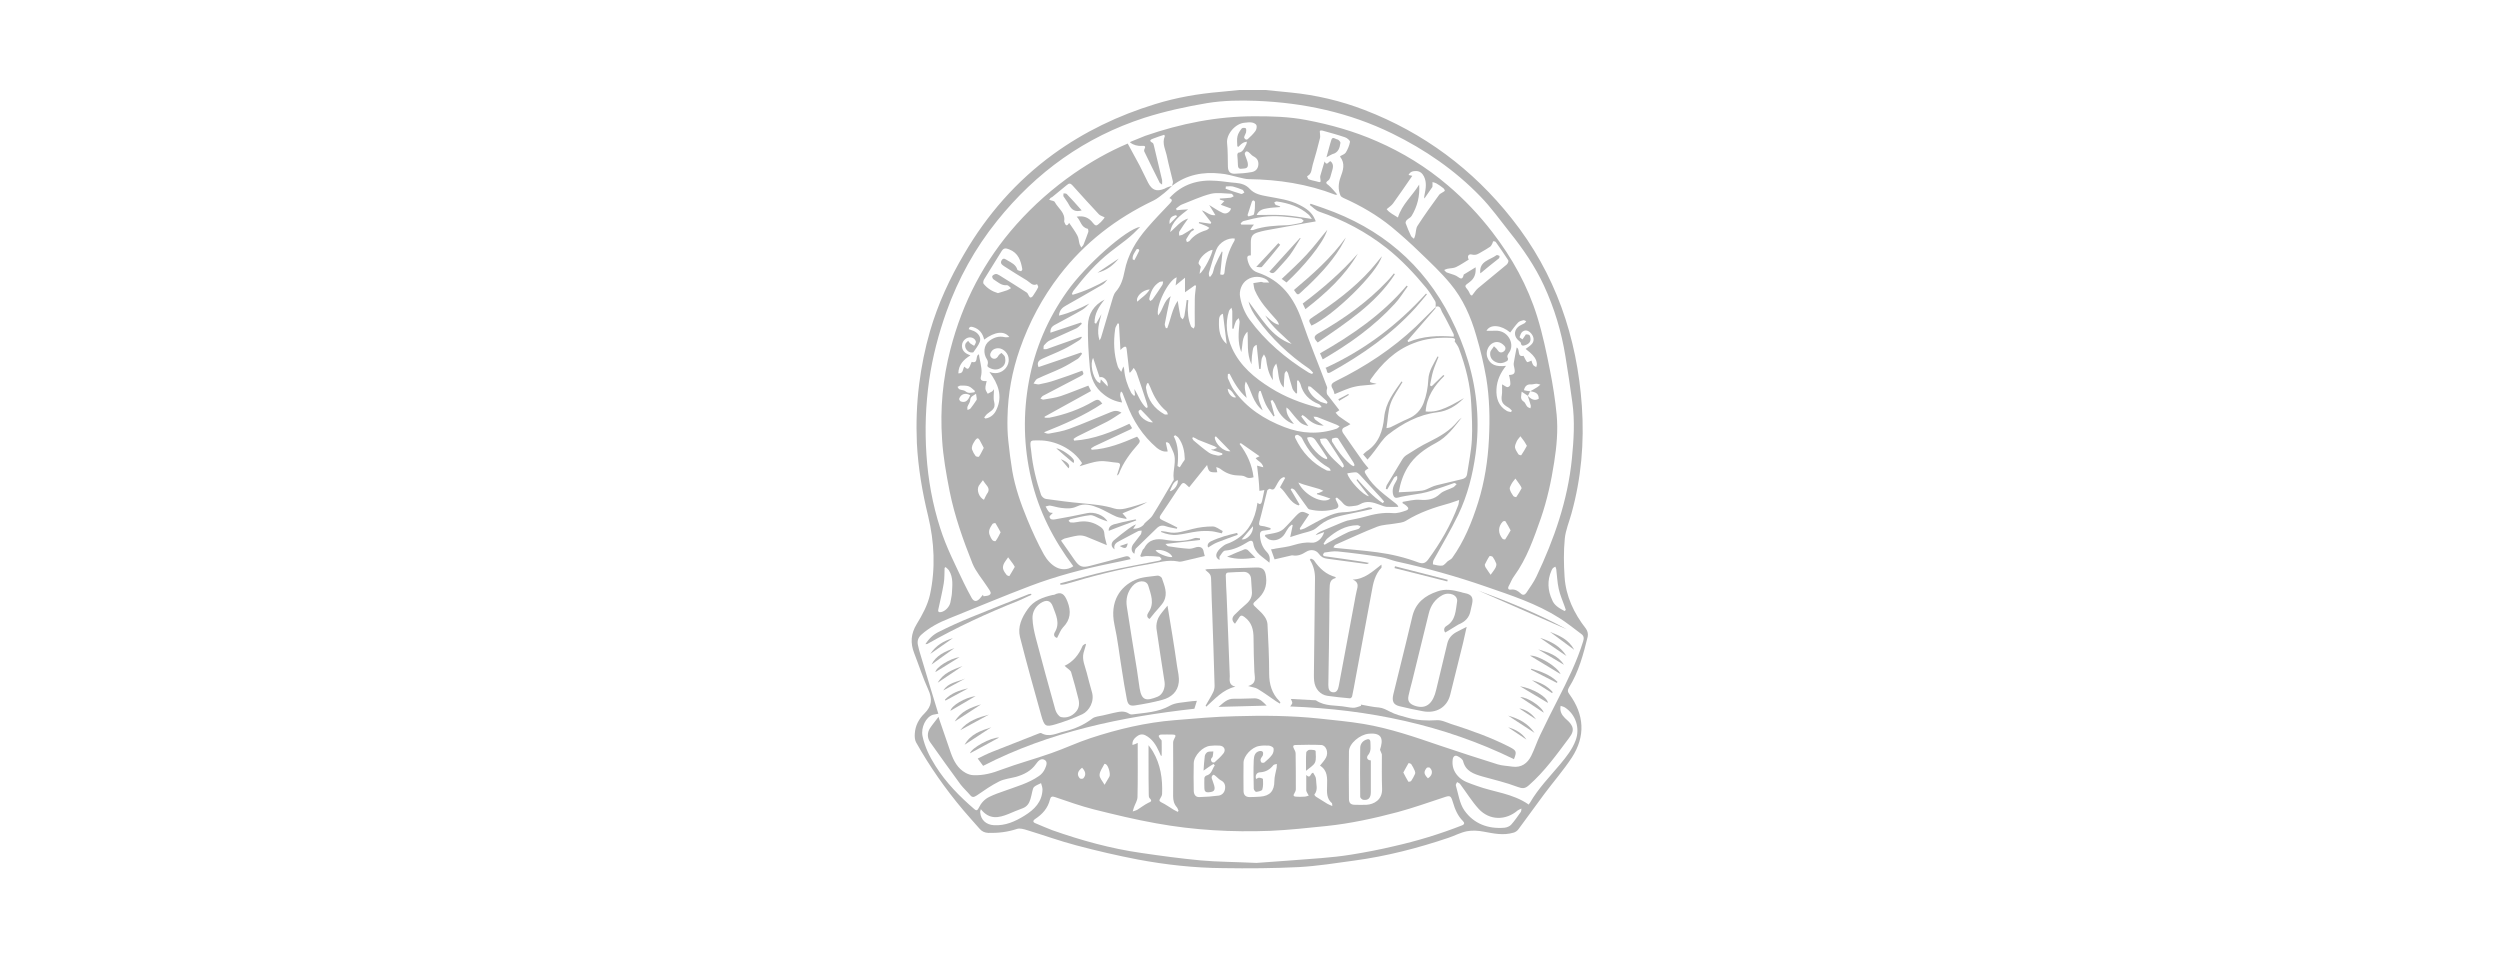 <svg xmlns="http://www.w3.org/2000/svg" xmlns:xlink="http://www.w3.org/1999/xlink" id="Layer_1" x="0px" y="0px" viewBox="0 0 1200 460" style="enable-background:new 0 0 1200 460;" xml:space="preserve"><style type="text/css">	.st0{fill:#B2B2B2;}	.st1{fill-rule:evenodd;clip-rule:evenodd;fill:#B2B2B2;}	.st2{opacity:0.998;fill-rule:evenodd;clip-rule:evenodd;fill:#B2B2B2;enable-background:new    ;}	.st3{opacity:0.999;fill-rule:evenodd;clip-rule:evenodd;fill:#B2B2B2;enable-background:new    ;}	.st4{opacity:0.991;fill-rule:evenodd;clip-rule:evenodd;fill:#B2B2B2;enable-background:new    ;}	.st5{opacity:0.997;fill-rule:evenodd;clip-rule:evenodd;fill:#B2B2B2;enable-background:new    ;}	.st6{opacity:0.994;fill-rule:evenodd;clip-rule:evenodd;fill:#B2B2B2;enable-background:new    ;}	.st7{opacity:0.993;fill-rule:evenodd;clip-rule:evenodd;fill:#B2B2B2;enable-background:new    ;}	.st8{opacity:0.996;fill-rule:evenodd;clip-rule:evenodd;fill:#B2B2B2;enable-background:new    ;}	.st9{opacity:0.992;fill-rule:evenodd;clip-rule:evenodd;fill:#B2B2B2;enable-background:new    ;}	.st10{opacity:0.98;fill-rule:evenodd;clip-rule:evenodd;fill:#B2B2B2;enable-background:new    ;}</style><g>	<g>		<path class="st0" d="M594.8,43.2c4.2,0,8.4,0,12.6,0c4,0.4,8,0.8,12.1,1.2c12.2,1.2,24.1,4,35.5,8.4   c28.3,10.9,51.9,28.4,70.7,52.2c20.9,26.3,31.3,56.8,33.6,90c1.2,17.4-0.3,34.6-5,51.5c-1.1,4-2.8,8-3.2,12   c-0.6,6.1-0.5,12.3-0.1,18.4c0.6,9.3,4.5,17.5,10.2,24.8c0.8,1,1.2,2.7,0.9,3.9c-2.1,8.5-4.3,16.9-9,24.4   c-0.7,1.2-0.7,2.1,0.2,3.2c7.2,9.9,7.8,20.2,1.2,30.4c-4,6.1-8.9,11.7-13.3,17.6c-4.2,5.6-8.2,11.3-12.4,16.9   c-0.5,0.7-1.5,1.4-2.4,1.6c-4.8,1.4-9.4,0.4-14.2-0.5c-2.6-0.5-5.5-0.7-8.1-0.2c-3,0.6-5.8,2.1-8.7,3.1c-14.8,5-29.9,8.9-45.5,11   c-8.7,1.2-17.5,2.6-26.3,3.1c-12.2,0.6-24.4,0.7-36.7,0.5c-13.6-0.1-27.2-1.6-40.6-4.1c-9.9-1.9-19.8-4.2-29.6-6.8   c-8-2.1-15.7-4.9-23.6-7.3c-1.6-0.5-3.6-1.1-5-0.6c-4.5,1.5-9,2-13.7,1.9c-1.8-0.1-3.1-0.7-4.2-2c-2.6-3-5.3-5.9-7.9-9   c-8.5-10.1-16.1-20.9-22.6-32.5c-0.6-1.1-0.7-2.7-0.6-4.1c0.2-3.9,2-7.2,4.7-9.8c3.5-3.5,3.8-6.9,1.8-11.3   c-2.6-5.7-4.5-11.7-6.8-17.6c-1.9-4.9-1.6-9.3,1.2-13.9c2.7-4.4,5.3-9.2,6.4-14.2c2.7-12.5,2.1-25.2-0.9-37.7   c-2.8-11.5-4.8-23.2-5.4-35c-0.4-9.4-0.1-18.9,1.1-28.3c1.1-8.6,2.8-17.1,5.2-25.4c3.8-13.1,9.5-25.4,16.4-37.1   c11-18.9,25.1-35,42.8-47.9c14.9-10.8,31.2-18.6,48.8-24c10.3-3.2,20.7-5,31.4-5.9C588.9,43.8,591.8,43.5,594.8,43.2z    M734.5,187.8c-0.4,0.7-0.7,1.4-1.1,2.2c-0.9-0.6-1.8-1.2-3-2c-0.1,1.9-1,3.5,1,4.8c0.8,0.5,1,1.7,1.7,2.4c0.3,0.4,1,0.5,1.5,0.8   c0.1-0.5,0.3-1.1,0.1-1.6c-0.4-1.5-0.9-2.9-1.4-4.4c1.5,1.4,3.1,2.7,5.3,1.4C738.6,189.1,737.4,188.2,734.5,187.8   c1.1-0.6,2.2-1.2,3.3-1.9c0.6-0.4,1.1-0.8,1.6-1.3c-0.6-0.1-1.3-0.4-1.9-0.4c-0.9,0-1.8,0.4-2.7,0.3c-1.7-0.1-2.9,0.8-3.3,2.8   C732.4,187.6,733.5,187.7,734.5,187.8z M562.6,89.2c0.1-0.7,0.5-1.4,0.4-2.1c-0.9-3.9-2-7.8-2.8-11.7c-0.6-3.3-2.6-6.5-1.1-10   c0.1-0.1-0.1-0.4-0.3-0.7c-1.8,0.6-3.5,1.1-5.2,1.8c-1.1,0.4-2.5,1-0.3,2.1c0.3,0.2,0.5,0.9,0.6,1.4c1.3,5.5,2.6,11,3.9,16.4   c0.1,0.6,0,1.2,0,2.2c-0.6-0.5-0.9-0.6-1.1-0.8c-2.5-5-5-10-7.4-15c-0.2-0.3-0.1-0.9,0-1.2c0.8-1.4,0.2-1.7-1.1-1.6   c-2.2,0.2-4.1-0.4-5.8-1.6c0.2-0.2,0.2-0.3,0.4-0.4c2.3-0.9,4.6-1.9,6.9-2.8c17-5.9,34.5-9.4,52.5-9.4c8.3,0,16.6,0.2,24.8,1.8   c11.6,2.2,23,5.4,33.9,10.2c12.4,5.4,23.8,12.4,34.1,21.2c7.9,6.7,15,14.2,21.3,22.4c9.5,12.3,17,25.8,21.6,40.7   c2.6,8.4,4.4,17.1,6.1,25.7c1.4,7,2.5,14.1,3.2,21.3c0.7,7.6,0,15.2-1.2,22.8c-1.4,9.1-3.4,18.2-6.4,26.9   c-3.4,9.6-6.7,19.3-12.8,27.7c-1.1,1.4-1.7,3.2-2.6,4.8c-0.6,1.1-0.2,1.9,1,1.7c2.1-0.3,3.5,0.7,4.8,1.9c0.9,0.9,1.9,0.7,2.6-0.3   c1.7-2.6,3.6-5.1,4.9-7.9c8.5-17.9,15-36.5,17-56.4c0.9-9.1,1.5-18.2,0.2-27.3c-1-7.4-2.1-14.7-3.3-22   c-1.9-11.8-5.3-23.1-10.3-33.9c-4.3-9.3-10-17.6-16.4-25.6c-4.7-5.9-9-12-14.2-17.3c-12.2-12.6-26.5-22.4-42.2-30.1   c-20.6-10.1-42.5-14.8-65.2-15.7c-7.9-0.3-15.9-0.2-23.8,1.1c-10.1,1.7-20.1,3.9-29.9,7c-28.7,9.3-52,26.1-70.8,49.5   c-10.6,13.2-18.6,27.7-24.3,43.6c-3.8,10.7-6.7,21.7-8.3,32.9c-1.7,11.9-2.1,23.8-1.3,35.8c0.8,12,2.9,23.7,6.6,35.2   c2.9,9.2,7.3,17.7,11.4,26.4c1.2,2.4,2.4,4.8,3.7,7.1c1.1,1.9,2.4,1.9,3.9,0.3c0.5-0.6,1-1.2,1.5-1.8c0.1,0.2,0.2,0.4,0.3,0.7   c0.9-0.2,2-0.1,2.8-0.6c1.2-0.8,0.4-1.8-0.1-2.6c-0.3-0.5-0.7-1-1-1.5c-2.4-3.7-5.4-7.1-7-11c-4.5-11.3-8.6-22.8-11-34.8   c-1.6-8.2-3.1-16.5-3.6-24.8c-1-14.6,0.3-29,4-43.2c5.8-22.5,16.2-42.6,31.7-60c8.3-9.3,17.5-17.4,27.7-24.5   c8-5.5,16.3-10.3,25.7-14.3c2,3.6,3.9,7.1,5.8,10.7c1.4,2.7,2.6,5.4,4,8.1c1.9,3.6,4,4.4,7.8,2.9   C560.1,89.9,561.4,89.5,562.6,89.2c-1.2,1.2-2.4,2.4-3.8,3.5c-1.7,1.3-3.3,2.7-5.2,3.6c-17.8,8.5-33,20.2-45,35.8   c-8.3,10.8-14.6,22.6-19.1,35.5c-3.7,10.6-5.7,21.5-5.9,32.8c-0.1,3.8,0,7.6,0.4,11.3c0.5,4.8,1.1,9.6,1.9,14.4   c1.4,8,4.1,15.7,7.2,23.2c2.4,5.8,5,11.5,8,16.9c1.4,2.5,3.6,5,6.1,6.2c2,1,5.1,1.4,8-0.6c-9.5-12.6-16.6-26.5-20.2-41.9   c-3.7-15.6-4-31.3-1.1-47c2.9-15.7,9.1-30,18.3-43c8.9-12.6,28.6-30.1,35.1-31c-2.1,2.2-4.2,4.2-6.6,6.1c-2.5,2-5.2,3.9-7.7,5.9   c-6.8,5.3-12.4,11.8-17.7,18.6c-0.4,0.5-0.5,1.1-0.8,1.6c0.1,0.1,0.3,0.3,0.4,0.4c5.8-1.7,11.4-4.2,16.7-7.3c-0.8,1-1.6,2-2.7,2.6   c-5.7,3.3-11.4,6.6-17.1,9.8c-1.8,1-3.3,2.2-3.5,4.9c5.3-1.3,10-3.4,14.6-5.8c-1,1.1-2.1,2.2-3.4,3c-3.9,2.3-8,4.4-12,6.6   c-1.6,0.9-3.5,1.5-3.3,4.4c5-1.7,9.9-3.3,14.7-4.9c0.1,0.2,0.2,0.4,0.4,0.6c-0.9,0.8-1.6,1.7-2.6,2.2c-4.2,2-8.6,3.8-12.8,5.8   c-1.1,0.5-2,1.5-2.8,2.4c-0.3,0.4-0.1,1.2-0.2,1.8c0.6,0,1.2,0.1,1.7-0.1c1.8-0.6,3.5-1.3,5.3-1.9c3.7-1.3,7.4-2.6,11.1-4   c0.1,0.1,0.2,0.3,0.3,0.4c-0.4,0.5-0.8,1.1-1.4,1.4c-2.4,1.5-4.8,3-7.3,4.2c-3.4,1.7-6.9,3-10.3,4.6c-2,0.9-2.6,2.1-1.8,4   c6.8-2.3,13.6-4.6,20.4-7c0.2,0.2,0.3,0.4,0.5,0.6c-0.7,0.8-1.2,1.8-2,2.4c-2.6,1.6-5.2,3.2-7.9,4.5c-3.8,1.8-7.8,3.3-11.6,5.1   c-0.8,0.4-1.2,1.5-1.8,2.3c0.9,0.1,1.8,0.5,2.6,0.4c2.6-0.5,5.2-1.1,7.8-2c4.4-1.4,8.7-3,13-4.6c0.8,1.6,0.8,1.8-0.9,2.7   c-6,3.2-12,6.2-18,9.4c-0.5,0.3-0.8,0.9-1.2,1.3c0.5,0.2,1.1,0.6,1.5,0.5c2.8-0.5,5.6-0.8,8.3-1.7c4.4-1.5,8.7-3.3,13.2-5   c0.3,0.7,0.7,1.4,1.3,2.6c-7.6,4.2-14.9,8.2-22.3,12.3c0,0.2,0,0.3,0.1,0.5c0.7,0,1.5,0.1,2.2,0c7.5-1.5,14.6-4,21.2-7.9   c2-1.1,2.6-1,4.2,1.1c-8.7,5.8-18.2,9.9-28,13.8c0.9,0.5,1.8,0.8,2.6,0.6c3.2-0.6,6.4-1.1,9.4-2.2c6.8-2.5,13.4-5.4,20.1-8.1   c1.7-0.7,3.2-0.9,5.1,0.3c-2.5,1.6-4.6,3.1-6.9,4.3c-4.6,2.4-9.4,4.6-14.1,7c-0.7,0.3-1.3,0.8-2,1.3c0.1,0.3,0.2,0.5,0.3,0.8   c9.4-0.6,18-4.1,26.5-8.1c0.5,0.7,0.9,1.4,1.3,2.1c-0.4,0.3-0.7,0.6-1,0.7c-5.7,2.7-11.4,5.3-17.1,8c-0.6,0.3-1,0.7-1.6,1   c0.1,0.2,0.2,0.4,0.3,0.7c7.7-0.4,14.8-3.3,21.8-6.3c0.8,1.1,2,1.9,0.7,3.4c-3.9,4.4-7.4,9-9.5,14.6c-0.1,0.1-0.3,0.2-0.9,0.7   c0.5-1.7,0.9-2.9,1.3-4.1c0.4-1.1,0.4-2-1.1-2.1c-2.9-0.2-5.8-1-8.6-0.7c-3.3,0.3-6.5,1.6-9.5,2.4c0.3-0.3,0.7-0.9,1.2-1.5   c-4.4-7-13.2-11-20.7-10.9c-3.9,0.1-4.6-0.7-3.8,4.5c0,0.3,0.1,0.5,0.1,0.8c0.7,7.1,2.4,14,4.7,20.8c0.3,0.9,1.5,1.9,2.4,2   c5.8,0.8,11.6,1.6,17.5,2.1c5.2,0.5,10.3,0.9,15.3,2.5c1.6,0.5,3.6,0.4,5.3,0c3.5-0.8,7-2,10.5-3.1c-2.9,1.7-5.9,3-9,4.2   c-1,0.4-1.9,0.8-2.9,1.2c0.6,0.7,1.3,1.5,1.9,2.2c0,0.2,0,0.3,0,0.5c-1.6-0.4-3.3-0.5-4.8-1.1c-2.8-1.2-5.5-2.9-8.3-4.1   c-3.4-1.4-7.1-2.6-10.7-0.8c-2.5,1.2-5,1-7.5,0.7c-1.8-0.2-3.5-0.8-5.3-1.1c-0.7-0.1-1.4,0.3-2.2,0.4c0.5,0.9,1,2,1.7,2.7   c0.4,0.4,1.3,0.3,1.8,0.4c-0.6,0.7-1.7,1.4-1.6,1.9c0.2,1.4,1.5,1.4,2.6,1.2c5.2-0.9,10.4-1.9,15.5-3c3.3-0.7,8,0.9,9.7,4   c-1.4-0.4-2.7-1-4-1.5c-1.4-0.6-2.9-1.6-4.3-1.5c-3.2,0.3-6.3,1.2-9.4,1.9c-0.4,0.1-0.6,0.5-1,0.8c0.4,0.3,0.7,0.8,1.1,0.8   c1,0.1,2,0,3-0.2c3.6-0.7,6.9-0.3,10.1,1.6c1.7,1,2.9,1.9,3,4c0.1,1.7,0.7,3.3,1.2,5.5c-3.7-1.5-6.8-2.9-9.9-4.1   c-1.3-0.5-2.7-0.7-4.1-0.5c-2.1,0.3-4.2,0.9-6.3,1.4c-0.6,0.2-1.1,0.6-1.7,1c2.3,3.2,4.4,6.3,6.5,9.3c2.3,3.3,3.7,3.8,7.5,2.8   c5.5-1.4,11-2.9,16.5-4.4c1.3-0.4,2.3-0.3,2.9,1.2c-3.5,0.8-6.9,1.5-10.3,2.2c-12.8,2.6-25.5,6-37.7,10.6   c-13.2,5-26.2,10.5-39.2,15.7c-4.8,1.9-9.4,4.3-13.3,7.8c-1.5,1.4-2,3-1.6,4.9c0.3,1.6,0.8,3.3,1.3,4.9c2.8,9.4,5.6,18.7,8.5,28.1   c-1,0.2-1.8,0.3-2.6,0.5c-3.4,1.1-5.8,6.1-5,10.2c1.1,5.2,3.4,9.9,6.2,14.3c5,8,11.6,14.7,18.7,20.8c1.1,1,1.6,0.4,2.1-0.6   c1.1-2.3,2.8-4.2,5.1-5.3c2.3-1.1,4.7-2,7.1-2.8c5.7-2.1,11.7-3.7,16.7-7.2c1.2-0.8,2.3-2.1,2.9-3.5c0.6-1.4,1.5-3.4-0.3-4.3   c-1.7-0.9-3.1,0.7-4,2c-2.4,3.4-5.8,5.1-9.6,6.2c-2.7,0.7-5.7,1-8.1,2.2c-3.8,1.9-7.2,4.3-10.7,6.7c-1.3,0.8-2.1,1.2-3.2-0.1   c-1.5-1.8-3.2-3.3-4.6-5.1c-4.9-6.7-9.8-13.5-14.6-20.3c-1.5-2.1-1.5-4.7,0-6.9c1.2-1.8,2.6-3.4,4-5.3c0.3,0.8,0.4,1.4,0.6,1.9   c1.8,5.1,3.5,10.3,5.3,15.4c1.4,3.9,3.3,7.5,7.1,9.6c1.1,0.6,2.5,1.1,3.8,1.1c4.7,0.2,9.1-1,13.5-2.7c7.8-2.9,16-5.1,23.9-7.9   c6.3-2.2,12.4-5.1,18.8-7.2c13.1-4.3,26.5-7.5,40.3-8.6c9.7-0.8,19.5-1.7,29.2-1.9c13.4-0.4,26.7-0.3,40.1,1.1   c7.1,0.8,14.3,1.4,21.4,2.6c12.6,2.1,24.7,6.3,36.7,10.4c9.2,3.1,18.4,6.1,27.7,9c2.2,0.7,4.6,0.7,7,1.1c4.4,0.6,7.3-1.6,9.1-5.2   c1.6-3.2,2.7-6.7,4.3-10c2.8-5.8,5.6-11.5,8.5-17.1c4.6-9,9.1-18.1,12.1-27.8c0.5-1.5,0.4-2.7-0.9-3.6c-3.5-2.6-6.9-5.4-10.6-7.7   c-10.9-6.9-23-10.8-35.1-15c-14.1-4.9-28.4-8.9-43-12.1c-2.5-0.6-5-1.7-7.5-2.1c-6.9-1.1-13.8-2-20.7-2.7c-2-0.2-4.1,0.2-6.2,0.5   c-0.4,0-0.7,0.7-0.9,1.2c0,0.1,0.5,0.6,0.8,0.6c5.8,0.8,11.5,1.6,17.3,2.5c1.3,0.2,2.6,0.4,4,0.7c-0.5,0.5-0.9,0.6-1.4,0.5   c-6.2-0.8-12.4-1.7-18.6-2.5c-1.7-0.2-2.9-0.8-4-2.3c-1.4-2-4-2.4-6.2-1c-2,1.3-4,2.1-6.4,1.7c-0.4-0.1-0.9,0.1-1.4,0.2   c-2.4,0.6-4.8,1.1-7.3,1.7c-0.6-1.6-1.1-3.1-1.7-4.8c0.9-0.1,1.6-0.2,2.3-0.4c2.9-0.5,5.9-0.8,8.7-1.7c2.7-0.8,5.4-1.4,8.3-1.1   c2.6,0.3,5.3-1.9,6.2-5.1c-1.5,0.6-2.8,1-4.1,1.5c0.6-0.8,1.4-1.3,2.2-1.7c3.3-1.4,6.7-2.8,10-4.2c1-0.4,2-0.8,3-1.1   c2.7-0.6,5.5-1,8.2-1.8c4.5-1.3,8.9-2.2,13.7-1.8c2,0.2,4.2-0.5,6.2-1.2c1.5-0.5,1.5-1.3,0.3-2.3c-0.6-0.5-1.2-0.9-1.9-1.3   c0-0.2,0.1-0.4,0.1-0.6c2.7-0.4,5.4-1.2,8.1-1c3.8,0.3,7-0.1,9.9-2.9c1.6-1.5,4.2-2,6.3-3.1c0.6-0.3,1-1,1.6-1.5   c-0.7-0.5-1-0.6-1.3-0.5c-3.5,1.2-7,2.5-10.6,3.6c-1.6,0.5-3.3,1-5,1.3c-3.3,0.6-6.6,1-9.9,1.7c-1.3,0.3-2.8,1.1-3.5-0.5   c-0.5-1.1-0.5-2.7-0.2-3.9c0.3-1.4,1.3-2.6,1.9-4c0.2-0.5,0-1.2,0-1.7c-0.5,0.3-1.2,0.5-1.5,1c-1.1,1.8-2.1,3.7-3.2,5.5   c-0.2-0.1-0.4-0.1-0.7-0.2c0.1-0.6,0.2-1.4,0.5-1.9c2.5-4.2,5-8.3,7.5-12.4c0.5-0.8,1.2-1.5,2-2c3.5-2.2,7-4.5,10.8-6.3   c5.2-2.6,10.1-5.4,13.8-10c0.5-0.6,1.2-1.1,1.8-1.6c-3.6,4.5-7,9.3-12.3,12.1c-5.4,2.9-10.3,6.3-13.6,11.7   c-2.2,3.6-3.5,7.4-4.3,12c3.9-0.2,7.6-0.3,11.3-0.8c1.5-0.2,2.8-1,4.2-1.6c0.9-0.4,1.8-0.8,2.8-1c4-1,8-1.9,12.1-2.9   c1.3-0.3,2.2-1,2.4-2.4c0.8-5.5,2-11,2.3-16.5c0.3-5.7,0-11.5-0.3-17.2c-0.4-9.2-2.7-18-5.9-26.6c-0.4-1.2-1.3-2.2-2.1-3.5   c0.7-1.1-0.1-1.5-1.4-1.6c-6.3-0.3-12.5,0.2-18.4,2.6c-8.8,3.4-15.1,9.7-20.4,17.2c-0.7,1-0.5,1.6,0.8,1.8c0.7,0.1,1.3,0.3,2,0.5   c-3.5,0.7-7,0.5-10.4,1.3c-3.3,0.7-6.5,2.3-9.8,3.6c-0.2-0.7-0.4-1.7-0.9-2.5c-1.3-2.1-0.3-2.8,1.6-3.8c14-6.9,27-15.4,38.4-26.2   c3.2-3.1,6.3-6.2,9.5-9.4c-0.1,0.3-0.1,0.7-0.3,0.9c-3.9,4.5-7.8,9-11.8,13.6c-0.5,0.6-1,1.2-1.5,1.8c0.1,0.2,0.3,0.4,0.4,0.6   c7-2.9,14.3-3.2,21.8-2.6c0-0.6,0.1-1-0.1-1.3c-1.8-3.5-3.5-7.1-5.5-10.5c-0.6-0.9-0.7-3.5-3.1-2.5c0-0.9,0.2-2-0.2-2.7   c-1.3-2.2-2.7-4.4-4.3-6.4c-5.8-7-12-13.6-19.1-19.2c-9.8-7.7-20.6-13.4-32.3-17.4c-1.7-0.6-3-2.1-4.5-3.2   c0.1-0.2,0.3-0.4,0.4-0.6c1.1,0.4,2.1,0.7,3.2,1.1c1.1,0.4,2.2,0.7,3.2,1.1c27.2,9.5,47.7,26.7,60.8,52.5   c6.9,13.6,11.4,27.9,12.6,43.1c0.6,7.4,0.4,14.8-0.6,22.2c-1.4,10.2-3.9,20-8.3,29.2c-3.6,7.5-7.9,14.6-11.9,21.9   c-0.3,0.6-0.3,2-0.3,2c1.5,0.3,3,0.8,4.5,0.6c1-0.2,1.8-1.4,2.6-2.1c0.7-0.5,1.6-0.9,2.1-1.5c5.8-8.1,9.5-17.2,12.5-26.7   c3.1-9.9,4.7-20.2,5.2-30.5c0.5-9.8,0.3-19.6-1.3-29.3c-1.2-6.8-2.8-13.6-4.8-20.3c-2.6-9.1-6.4-17.7-12.5-25   c-4.4-5.3-9.5-10.1-14.5-14.9c-4.4-4.3-9-8.4-13.7-12.3c-7-5.7-14.8-10.2-23.1-13.9c-0.5-0.2-1.2-0.7-1.4-1.2   c-1.2-2.9-1-5.8,0.1-8.8c1.2-3.2,2.3-6.5-0.2-9.7c-0.1-0.1,0-0.3,0.1-0.4c0.9-0.5,2.1-0.9,2.6-1.7c0.9-1.5,1.7-3.3,2-5.1   c0.1-0.6-1.4-1.9-2.4-2.2c-3.5-1.2-7.2-2.2-10.8-3.2c-0.4-0.1-1-0.1-1.2,0.1c-0.2,0.3,0,0.8,0,1.3c0,0.8,0.2,1.5,0,2.2   c-1.1,4.3-2.2,8.6-3.5,12.8c-0.6,1.9-0.3,4.4-2.7,5.5c0.2,0.5,0.4,1.2,0.7,1.4c1.1,0.5,2.3,0.7,3.5,1c2.5,0.7,2.5,0.8,2.1-1.8   c0-0.2,0-0.4,0-0.6c0.7-2.3,1.3-4.6,2.1-7.1c1.3,2.6,2-0.5,3,0c1.8,1.7,0.8,3.7,0.3,5.6c-0.4,1.2-0.6,2.9-1.5,3.5   c-1.7,1.2-0.9,1.5,0.2,2.4c1.4,1.2,2.6,2.7,4.1,4.4c-0.7,0.1-0.8,0.1-0.9,0.1c-13.4-5.2-27.3-7.3-41.6-7.5c-1.5,0-3-0.5-4.5-0.8   c-3.1-0.7-6.1-1.7-9.2-1.9C577.6,82.4,569.5,83.8,562.6,89.2z M603.1,414.2c8.3-0.6,19.7-1.4,31-2.3c4.9-0.4,9.7-0.9,14.6-1.7   c6.8-1.1,13.6-2.4,20.3-4c11.1-2.5,22-5.8,32.7-10c1.4-0.5,1.3-1.3,0.5-2.1c-2.5-2.5-3.8-5.6-4.8-9c-1-3.3-1.3-3.4-4.5-2.3   c-7.3,2.4-14.6,5-22,7c-11.3,3-22.7,5.5-34.3,6.7c-8.9,0.9-17.8,1.9-26.8,2.3c-18.4,0.7-36.7-0.3-54.8-3.6   c-10.1-1.8-20-4.2-30-6.7c-6.3-1.6-12.4-3.8-18.6-5.9c-1.4-0.5-2.1-0.2-2.4,1.1c-1,4.2-3.6,7.1-7.1,9.4c-1.2,0.8-1.2,1.6,0.2,2.1   c2.7,1.1,5.3,2.3,8,3.3c13.9,4.9,28,8.8,42.6,10.9c9.5,1.4,19.1,2.7,28.7,3.6C584.3,413.7,592.2,413.7,603.1,414.2z M640,262.7   c0.6,0.2,0.7,0.3,0.9,0.3c6.7,0.7,13.5,1.2,20.2,2.1c6.8,0.9,13.4,2.5,19.8,4.9c2.2,0.8,3.4,0.2,4.6-1.4c5.9-8,10.9-16.6,14.4-26   c0.3-0.7,0.3-1.4,0.5-2.6c-1.8,0.6-3.1,1.1-4.4,1.5c-7.4,2-14.6,4.4-21.2,8.5c-1.5,0.9-3.4,1-5.2,1.3c-2.8,0.5-5.8,0.5-8.5,1.5   c-6.7,2.6-13.3,5.7-19.9,8.6C640.7,261.5,640.4,262.2,640,262.7z M546.1,356.6c0,8.9,0.1,17.4-0.1,25.9c0,1.7-1.1,3.3-1.7,5   c-0.2,0.7-0.4,1.4-0.6,2c0.7-0.3,1.5-0.4,2.2-0.8c1.8-1.1,3.4-2.4,5.2-3.3c1.4-0.6,2.1-0.9,0.7-2.3c-0.4-0.4-0.4-1.2-0.4-1.9   c-0.1-5.1-0.1-10.1-0.1-15.2c0-2.6,0-5.2,0-8.3c0.9,1.2,1.6,2.1,2.1,3c3.7,6.3,4.7,13.2,4.4,20.4c0,0.7-0.5,1.5-0.9,2.2   c-0.5,0.8-0.6,1.2,0.5,1.8c2.1,1,4,2.4,6,3.6c0.6,0.4,1.3,0.6,1.9,1c0.1-0.2,0.3-0.3,0.4-0.5c-0.3-0.6-0.4-1.2-0.8-1.7   c-1.4-1.6-1.8-3.3-1.8-5.4c0.1-8.6,0-17.2,0-25.7c0-0.7,0.4-1.5,0.7-2.1c0.7-1.1,0.6-1.7-0.8-1.7c-1.9-0.1-3.8,0-5.7,0   c-0.4,0-1,0.3-1.1,0.6c-0.1,0.3,0.3,0.8,0.5,1.2c0.3,0.4,0.9,0.8,0.9,1.2c0.1,2.4,0,4.8,0,7.2c-0.3-0.1-0.4,0-0.4-0.1   c-0.3-0.6-0.5-1.2-0.8-1.8c-1.5-3.3-3.3-6.3-6.7-8c-1.7-0.8-3.1-0.2-4.3,0.8c-1.1,0.9-2,2-1.8,3.9   C544.7,357.3,545.2,357,546.1,356.6z M733.8,386.2c0.2-0.4,0.4-0.7,0.6-0.9c4-6.9,9.5-12.5,14.6-18.6c2.9-3.5,5.7-7,7.3-11.3   c2.2-5.8,0.1-12.4-5.1-15.8c-0.6-0.4-1.3-0.5-2.1-0.8c-0.5,2.6,0.5,4.3,2.1,5.9c1.1,1,2.3,2,3,3.2c1.5,2.3,0.5,4.3-1.1,6.4   c-5.9,7.9-11.7,16-19.2,22.6c-1.9,1.7-3.1,1.7-5.5,0.8c-5.5-2.1-11.2-3.4-16.9-5c-4.1-1.2-8-2.5-9.2-7.3c-0.2-0.9-1.4-1.8-2.4-2.3   c-1.2-0.7-2.3-0.4-2.6,1.4c-0.4,3.1,0.4,5.7,2.5,8c2.4,2.7,5.8,3.5,9,4.7C716.9,380.2,726.1,380.8,733.8,386.2z M662.4,359.9   c1.5-4.6,1.5-8.4-5.5-7.7c-4.1,0.4-9.3,4.6-9.4,8.4c-0.1,7.6-0.1,15.3,0,22.9c0,2,0.9,2.8,2.9,2.8c1.8,0,3.6,0.1,5.5,0   c3.6-0.2,7.7-2.4,7.5-7.7c-0.2-5.5-0.1-10.9-0.1-16.4C663.2,361.6,662.8,361,662.4,359.9z M681.2,88.6c0.4,5.5-0.9,10.5-3.6,15   c-0.5,0.9-1.7,1.3-2.4,2.1c-0.3,0.3-0.6,1-0.5,1.4c0.8,2.1,1.6,4.2,2.6,6.2c0.3,0.5,0.9,0.9,1.4,1.3c0.2-0.6,0.5-1.1,0.6-1.7   c0.4-1.5,0.3-3.3,1.1-4.5c3.3-5.1,6.8-10,10.4-14.9c0.4-0.5,1.1-0.8,1.7-1.2c0.3-0.2,0.9-0.5,1-0.7c0-0.4-0.3-0.9-0.6-1.2   c-1.1-0.9-2.3-1.7-3.5-2.4c-0.5-0.3-1.2-0.4-1.8-0.6c0,0.5,0,1.1,0,1.6c0,0.3,0,0.6-0.1,0.8c-1.2,1.8-2.5,3.6-3.8,5.5   c-0.2-0.8,0-1.3,0.1-1.9c0.6-2.9,1.1-5.9-0.3-8.7c-0.7-1.4-1.8-2.5-3.6-2.6c-1.5,0-2.9,0.1-3.8,1.9c0.7,0.1,1.2,0.3,1.8,0.4   c-3.1,4.5-6.1,8.9-9.2,13.2c-0.7,1-1.8,1.7-3.1,2.8c1.3,1.8,3.6,2.8,5.4,4C673,98,678,93.9,681.2,88.6z M633.6,367.5   c1.1-1.4,2.2-2.5,2.9-3.9c1.3-2.5,0-5.9-2.3-6c-4.1-0.2-8.2-0.1-12.3,0c-1.3,0-1.4,0.7-0.8,1.8c0.4,0.7,0.8,1.5,0.8,2.3   c0.1,5.7,0.1,11.5,0.1,17.2c0,0.6-0.4,1.4-0.7,1.9c-0.7,1-0.4,1.5,0.7,1.6c1.3,0.1,2.7,0.1,4,0c0.8,0,1.5-0.3,2.2-0.5   c-0.3-0.5-0.6-1.1-0.9-1.6c-0.1-0.3-0.3-0.6-0.3-0.9c0-2.3,0-4.7,0-7.4c2.2,2.1,1.8-0.9,3.3-1.1c0.6,1,1.4,2.1,1.4,3.2   c0,2.4,1.1,5-0.8,7.3c-0.1,0.1,0.5,0.9,0.9,1.1c1.7,1.1,3.5,2.2,5.3,3.3c0.6,0.4,1.4,0.6,2.4,1.1c-0.1-0.9,0-1.2-0.2-1.4   c-2.6-2.2-2.4-5.2-2.3-8.2C637.1,373.4,637.3,369.8,633.6,367.5z M474.9,178.5c1,0.3,1.3,0.5,1.7,0.5c3.1,0.6,6.3-1.3,7.3-4.4   c0.9-2.8-0.3-5.7-2.9-7c-1.8-0.9-4.1-0.4-5.1,1.1c-0.8,1.1-0.9,2.4,0.3,3.2c1.2,0.7,2.3,0.2,3-1.1c0.3-0.6,1-1,1.5-1.4   c0.6,0.7,1.5,1.2,1.7,2c0.4,1.8,0.2,3.7-1.5,4.9c-1.8,1.3-3.8,1.4-5.9,0.3c-0.8-0.4-1.3-0.7-0.9-1.8c0.2-0.6,0.1-1.6-0.3-2.2   c-2-3-1.7-6.9,1.1-9c2.1-1.6,4.5-2.4,7.2-1.8c0.7,0.2,1.5,0,2.4,0c-2.5-3.2-7-2.6-12.1,1.2c-0.7-3-2.3-5.1-5.3-6   c-1-0.3-1.8-0.3-2.1,1c1.1,0.5,2.3,0.7,3.2,1.3c1.7,1.1,2.8,2.9,2.1,4.8c-0.7,1.8-2,3.4-3.1,5c0,0.1-0.3,0-0.4,0.1   c-2.1,0.3-4.1-2.1-3.4-4.1c0.2-0.6,0.9-1,1.3-1.5c0.4,0.5,0.7,1,1.1,1.3c0.5,0.4,1.2,0.7,1.8,1.1c0.3-0.7,1-1.5,0.8-2.1   c-0.5-1.8-2.8-2.5-4.5-1.5c-2.9,1.7-2.9,5.6,0,7.3c0.5,0.3,1.2,0.6,1.9,0.9c-3.3,2-5.7,4.5-5.8,8.6c2.6,0.2,2-2.2,2.9-3.2   c1.8,1.7,2,1.5,3.5-2.3c3.5,1,1.5-3.1,3.5-3.6c0.1,0.8,0.2,1.6,0.4,2.4c0.5,2.8,1.3,5.5,0.5,8.4c-0.4,1.6,0.6,2.2,2.8,2   c-0.2,1.2-0.7,2.4-0.6,3.6c0,0.9,0.7,1.7,1.1,2.5c0.7-0.4,1.4-0.7,2.1-1.1c0.3-0.2,0.5-0.5,0.9-1.1c0,2.3-0.4,4.3,0.1,6.1   c0.4,1.6,0.2,2.8-0.8,3.8c-0.8,0.8-1.8,1.3-2.7,2.1c-0.5,0.5-0.9,1.1-1.3,1.6c0.2,0.2,0.4,0.3,0.6,0.5c2.6-0.4,4.5-2.2,5.4-4.5   C481.3,190.1,479.2,184.3,474.9,178.5z M713.5,158.8c0.8,0,1.5,0,2.2,0c1.3,0,2.7-0.2,4,0.1c4.7,0.9,7.3,6.6,4.7,10.3   c-0.7,1-1.2,1.7-0.6,2.8c0.2,0.3-0.1,1.1-0.4,1.3c-1.7,1-3.5,1.4-5.4,0.5c-2-0.9-2.9-2.5-2.7-4.5c0.1-1.1,1.2-2,1.8-3.1   c0.6,0.6,1.3,1.1,1.7,1.8c0.7,1.1,1.6,1.5,2.7,0.9c1.2-0.7,1.5-1.9,0.6-2.9c-0.8-0.9-2-1.7-3.1-1.8c-3.6-0.4-6.4,3.9-5,7.5   c1.3,3.3,4,4.5,8.9,3.9c-2.7,3.4-4.4,7-4.6,11.3c-0.2,4.3,1,8,4.9,10.3c0.6,0.4,1.4,0.4,2.1,0.6c0.1-0.2,0.3-0.5,0.4-0.7   c-0.5-0.5-1-1.1-1.7-1.5c-2.9-1.6-3.6-3-3.1-6.1c0.1-0.6,0.1-1.2,0.1-1.8c0-1.2,0-2.4,0-3.2c0.9,0.4,2.1,1.5,2.8,1.3   c1.7-0.5,1.1-2.2,1-3.5c-0.1-0.8-0.3-1.5-0.5-2.3c2.6-0.1,3.1-0.9,2.6-3.3c-0.2-0.8-0.4-1.6-0.3-2.4c0.4-2.5,0.9-4.9,1.4-7.5   c1.8,0.8,0,4.8,3.3,4c0.6,1.1,1,2.2,1.7,3c0.2,0.2,1.3-0.4,2.1-0.7c0.2,0.6,0.4,1.5,0.9,2.2c0.3,0.4,0.9,0.6,1.4,0.9   c0.1-0.5,0.4-1.1,0.3-1.6c-0.2-2.3-1.6-3.9-3.3-5.4c-0.7-0.6-1.5-1.2-2.1-1.7c1.1-0.8,2.2-1.5,3-2.4c1.3-1.5,1-3.5-0.4-5.1   c-1.2-1.3-2.6-1.9-4.1-0.8c-0.7,0.5-1.1,1.7-1.4,2.6c-0.1,0.2,0.9,0.7,1.4,1.1c0.5-0.7,1-1.5,1.5-2.2c0-0.1,0.1-0.1,0.1-0.2   c1.6,0,2,0.3,2.2,1.6c0.3,1.8-0.5,2.9-2.5,3.6c-1.2,0.4-1.9,0.3-2.1-1.1c-0.1-0.4-0.6-0.7-0.9-1c-2.3-1.8-2.6-4.6-0.5-6.6   c0.8-0.8,2.1-1.2,3.1-1.8c0.4-0.2,0.6-0.7,0.9-1c-0.5-0.2-1-0.6-1.4-0.5c-0.9,0.2-1.9,0.5-2.5,1.1c-1.4,1.5-2.6,3.2-3.8,4.8   C720.7,156,715.3,155.4,713.5,158.8z M503.6,95.9c1.3,0.5,2.5,0.5,2.7,1.1c1.6,3,5.2,5.1,4.5,9.2c0,0.3,0.2,0.6,0.3,0.9   c0.6,1.6,1.3,1.2,2.1-0.1c1.4,2.1,2.8,3.9,3.9,6c0.7,1.2,0.7,2.8,1.1,4.2c0.2,0.5,0.5,1,0.8,1.6c0.4-0.5,0.9-0.9,1.1-1.4   c0.8-2,1.6-4.1,2.3-6.1c0.1-0.4-0.1-1.5-0.3-1.5c-3.3-0.7-3.3-3.9-5.3-5.8c3.5-0.6,5.9,0.5,7.8,3c0.4,0.5,0.9,1.1,1.5,1.2   c0.8,0.2,4-3.2,4.1-3.9c-1-0.5-2.1-0.8-2.7-1.4c-4.3-4.6-8.5-9.2-12.7-13.9c-0.9-1-1.6-1.2-2.7-0.2c-2.4,2-4.8,3.9-7.2,5.9   C504.3,94.7,504,95.4,503.6,95.9z M706.6,141.8c1.2-1.5,1.9-2.7,2.9-3.5c4.5-3.8,9.2-7.5,13.7-11.3c0.5-0.4,1-1.6,0.8-2   c-1.9-3-4-5.9-6-8.8c-0.2-0.3-0.8-0.4-1.2-0.4c-0.2,0-0.3,0.6-0.4,0.9c-0.3,0.6-0.6,1.3-1.1,1.7c-1.3,0.9-2.7,1.7-4.1,2.5   c-1.4,0.8-2.6,1.8-4.6,1.3c-1.7-0.5-2.5,0.8-1.6,2.4c-2,1.2-4,2.6-6.1,3.6c-1.2,0.6-2.7,0.5-4.1,0.8c-0.6,0.1-1.1,0.4-1.6,0.6   c0.4,0.4,0.8,1,1.3,1.2c1.5,0.6,3.1,0.9,4.5,1.6c1.5,0.8,2.9,2.7,3.6-0.6c0-0.1,0.2-0.2,0.3-0.2c1.7-1,3.4-2.1,5.4-3.3   c0.2,3.1-0.5,5.3-2.9,7.1c-2.6,1.9-2.5,1.7-0.7,4C705.4,140.3,705.6,142,706.6,141.8z M479,140.7c1.6-0.5,3.1-0.9,4.5-1.4   c0.6-0.2,1.2-0.7,1.8-1c-0.6-0.5-1.3-1.4-1.9-1.4c-2.8,0.3-4.5-1.6-6.5-2.8c-0.4-0.2-0.8-1.3-0.6-1.6c0.3-0.5,1.1-0.9,1.7-1   c0.6,0,1.3,0.4,1.8,0.7c4.3,2.7,8.7,5.4,13,8.2c0.5,0.3,0.7,1,1,1.5c0.2,0.3,0.5,0.9,0.8,0.9c0.4,0,0.9-0.3,1.1-0.6   c0.9-1.4,1.9-2.8,2.6-4.3c0.2-0.3-0.3-1-0.5-1.5c-2.2,1.1-3.4-0.9-4.9-1.8c-3.7-2.2-7.3-4.5-10.9-6.8c-1-0.7-2.1-1.4-1.2-2.9   c0.9-1.4,1.9-0.4,2.8,0.1c1.9,1.1,4,2,4.7,4.4c0.1,0.4,1.2,0.6,1.8,0.8c0.1,0,0.7-0.7,0.6-1c-0.7-4.1-1.9-7.8-6.3-9.5   c-1.5-0.6-2.6-0.8-3.6,0.8c-2.8,4.6-5.7,9.1-8.5,13.7c-0.3,0.5-0.5,1.7-0.2,2C474,138.5,476.3,139.9,479,140.7z M602.9,373.9   c0.5-0.2,1-0.6,1.4-0.6c0.7,0,1.9,0.4,1.9,0.6c0.1,1.7,0.2,3.5-0.3,5.1c-0.2,0.6-1.9,1-3,1.1c-0.3,0-1.1-1-1.1-1.5   c-0.1-4.6-0.2-9.2,0-13.8c0.1-1.8,0.5-3.8,2.8-4.3c0.5-0.1,1.3,0,1.5,0.4c0.3,0.3,0.2,1.1,0.1,1.6c-0.3,0.7-0.9,1.2-1.1,1.9   c-0.1,0.5,0,1.2,0.4,1.6c0.2,0.2,1.1,0.2,1.4,0c1.3-1.1,2.7-2.3,3.7-3.7c0.6-0.8,0.9-2.1,0.7-3.1c-0.1-0.6-1.4-1.2-2.2-1.3   c-1.6-0.1-3.3-0.1-4.8,0.2c-3.5,0.6-7.3,4.7-7.4,7.9c-0.1,4.5,0,9,0,13.6c0,2,1,3,3,3c1.6,0,3.2-0.1,4.9-0.2   c4.8-0.3,6.9-2.8,6.9-7.5c0-2.1,0.7-4.3,1.1-6.4c0.1-0.6,0-1.2,0.1-1.8c-0.6,0.2-1.4,0.2-1.7,0.6c-1.6,2-3.5,3.2-6.2,3.4   C603.2,370.7,602.4,372.1,602.9,373.9z M577.7,369.9c0.2-2.7,0.3-4.9,0.6-7c0.1-0.7,0.7-1.6,1.3-1.9c0.8-0.4,1.8-0.2,2.8-0.3   c-0.1,0.8-0.1,1.6-0.3,2.4c-0.1,0.5-0.8,0.9-0.8,1.3c-0.1,0.4,0.1,1.1,0.5,1.4c0.2,0.2,1,0.3,1.2,0.1c1.5-1.3,3-2.7,4.2-4.2   c1.4-1.7,0.4-3.7-1.8-3.8c-1.5-0.1-3-0.1-4.5,0.1c-3.6,0.3-7.8,4.7-7.9,8.3c-0.1,4.4-0.1,8.8,0,13.2c0,1.7,0.8,3.2,2.7,3.1   c3.1-0.1,6.2-0.3,9.2-0.7c1.6-0.2,2.8-1.4,3.1-3.1c0.3-1.9-0.2-3.4-2.1-4.3c-0.9-0.5-1.6-1.4-2.4-2c-0.3-0.3-0.9-0.7-1.1-0.6   c-0.4,0.2-0.8,0.7-0.8,1.2c-0.1,0.5,0.3,1,0.4,1.5c0.3,1.1,0.9,2.3,1,3.4c0.2,2-1.3,2.1-2.8,2.3c-1.5,0.1-2.1-0.5-2.1-2   c0-1.6-0.1-3.2,0-4.8c0-0.4,0.5-1.1,0.9-1.2c2.7-0.7,2.8-3.2,4.1-4.9c-0.2-0.2-0.4-0.5-0.6-0.7   C580.9,367.6,579.6,368.6,577.7,369.9z M594.4,70.5c-0.2-0.1-0.3-0.2-0.5-0.3c0-1.6-0.3-3.3,0.1-4.8c0.3-1.4,1.2-2.7,2.1-3.8   c0.3-0.3,1.6-0.3,1.9,0c0.3,0.4,0.2,1.4,0.1,2c-0.2,0.7-0.7,1.4-0.9,2.2c-0.1,0.3,0.3,0.9,0.7,1.1c0.2,0.2,0.8,0.1,1-0.1   c1.3-1.2,2.7-2.5,3.7-3.9c0.5-0.7,0.8-2,0.5-2.8c-0.2-0.6-1.4-1.2-2.2-1.3c-1.1-0.2-2.3,0-3.4,0.1c-4.5,0.3-8.9,5.5-8.5,9.7   c0.4,3.8,0.3,7.7,0.4,11.5c0.1,2.2,1,3.3,3.2,3.3c2.7-0.1,5.5-0.3,8.2-0.8c1.7-0.3,3-1.4,3.2-3.4c0.2-2-0.6-3.3-2.4-4.2   c-0.8-0.4-1.4-1.3-2.2-1.9c-0.3-0.3-0.9-0.5-1.2-0.4c-0.3,0.1-0.7,0.7-0.7,1c0,0.6,0.3,1.1,0.5,1.7c0.4,1.2,1,2.4,1,3.6   c0.1,2.2-1.9,1.8-3.1,2c-1.3,0.2-1.7-0.7-1.7-1.9c0-1.6-0.2-3.2-0.3-4.8c0-0.3,0.3-1,0.5-1c2.3-0.2,2.8-2.3,3.7-3.8   c0.3-0.4,0.3-1,0.4-1.5c-0.6,0.2-1.3,0.2-1.7,0.5C596,68.9,595.2,69.7,594.4,70.5z M730.3,388.1c-0.8,0.4-1.4,0.6-1.8,0.9   c-5.7,4.9-13.5,4.9-18.7-0.7c-3.3-3.6-5.9-7.9-8.9-11.9c-0.3-0.5-1-0.7-1.5-1c-0.2,0.5-0.7,1.1-0.6,1.6c1.2,4.1,1.8,8.7,4.1,12   c4.5,6.4,11.4,9,19.3,8.3c1.1-0.1,2.5-0.7,3.2-1.5c1.7-1.9,3.1-4,4.6-6.1C730.2,389.4,730.2,389,730.3,388.1z M470.8,388.4   c-0.2,0.8-0.4,1.2-0.3,1.6c0.3,3.6,2.9,5.9,6.6,6.1c5.5,0.3,10.2-1.8,14.7-4.6c4.7-2.9,8.4-6.6,8.6-12.5c0-1-0.4-2.1-0.7-3.1   c-1.1,0.6-2.4,1-3.3,1.8c-0.5,0.4-0.7,1.4-0.9,2.2c-0.3,1.2-0.5,2.5-0.9,3.7c-0.6,2-1.6,3.6-3.8,4.4c-2.3,0.8-4.5,1.8-6.7,2.7   C479.4,392.6,474.9,393.6,470.8,388.4z M751,293.3c0.2-0.2,0.4-0.4,0.6-0.5c-0.2-0.6-0.4-1.2-0.6-1.8c-1-2.8-2.2-5.5-2.8-8.3   c-0.7-3.1-0.8-6.3-1.2-9.5c-0.1-0.4-0.3-0.8-0.4-1.2c-0.4,0.2-0.9,0.4-1.2,0.7c-0.3,0.3-0.5,0.8-0.7,1.2c-2.1,4.7-1.8,9.5,0.3,14   C745.9,290.5,748.5,292,751,293.3z M453.9,272.2c-0.2,0.1-0.4,0.3-0.5,0.4c-0.1,2.5,0,5-0.4,7.4c-0.7,4.2-1.7,8.3-2.6,12.5   c-0.3,1.2,0.3,1.5,1.3,1.3c2.1-0.4,4.1-2.6,4.5-4.7c0.2-1.4,0.6-2.8,0.7-4.1c0.2-3.8,0.8-7.7-1.4-11.2   C455,273.1,454.4,272.7,453.9,272.2z M635.3,261c0.2,0.2,0.4,0.4,0.5,0.5c0.6-0.3,1.1-0.7,1.7-1c3.2-1.7,6.4-3.6,9.7-5.1   c1.5-0.7,3.2-0.9,4.8-1.5c0.5-0.2,0.8-0.8,1.1-1.2c-0.5-0.2-1-0.6-1.6-0.6c-5.7,0.1-10.2,2.8-14.4,6.4   C636.4,259.1,635.9,260.1,635.3,261z M732.9,214c-0.5-0.8-0.8-1.5-1.3-2.2c-0.6-0.8-1.2-1.6-1.8-2.4c-0.6,0.8-1.4,1.6-1.8,2.5   c-0.4,0.9-0.9,2-0.8,2.9c0.2,1.1,1,2.2,1.6,3.2c0.2,0.4,1.3,0.6,1.4,0.5C731.2,217.1,732,215.6,732.9,214z M487.1,272.1   c-0.3-0.5-0.6-1.1-0.9-1.5c-0.7-1-1.5-2.1-2.3-3.1c-0.7,1.1-1.6,2.1-2.1,3.2c-0.3,0.7-0.5,1.7-0.3,2.4c0.3,1.1,1,2,1.7,2.9   c0.3,0.3,1.3,0.6,1.3,0.5C485.4,275.1,486.2,273.6,487.1,272.1z M673.6,370.8c0.8,1.5,1.5,3,2.4,4.4c0.1,0.1,1.2,0,1.4-0.4   c0.7-1,1.3-2.2,1.8-3.3c0.2-0.4,0.1-1-0.1-1.5c-0.5-1.1-1-2.2-1.7-3.2c-0.2-0.3-1.3-0.6-1.3-0.5   C675.2,367.8,674.5,369.2,673.6,370.8z M472.3,239.9c0.5-1,0.9-2,1.4-2.8c1.1-1.4,1.1-2.6,0-4c-0.7-0.8-1.3-1.7-1.9-2.6   c-0.7,0.9-1.4,1.8-2,2.7C468.7,235.3,469.9,238.7,472.3,239.9z M712.7,271c0.1,0.5,0.1,0.9,0.3,1.2c0.8,1.3,1.7,2.5,2.5,3.7   c0.8-1.1,1.7-2.2,2.3-3.3c0.3-0.6,0.6-1.5,0.4-2.1c-0.4-1.1-1-2.2-1.7-3.2c-0.2-0.3-1.4-0.5-1.5-0.4   C714,268.3,713.4,269.7,712.7,271z M480.3,255.5c-0.8-1.4-1.6-3-2.5-4.4c-0.1-0.1-1.2,0.1-1.4,0.4c-0.6,0.9-1.2,1.8-1.5,2.8   c-0.2,0.7-0.2,1.7,0.1,2.4c0.3,0.9,0.8,1.9,1.4,2.6c0.3,0.4,1.4,0.6,1.5,0.4C478.8,258.5,479.5,257.1,480.3,255.5z M725.1,254.6   c-0.8-1.5-1.6-3-2.5-4.4c-0.1-0.2-1.1-0.1-1.3,0.2c-2.3,2.4-2.3,5.6-0.1,8.2c0.2,0.3,1.2,0.4,1.3,0.3   C723.4,257.6,724.2,256.1,725.1,254.6z M530.2,376.7c0.9-1.6,1.6-2.7,2.3-3.9c0.7-1.2-0.5-5.4-1.7-6c-0.2-0.1-0.7-0.2-0.7-0.1   c-0.8,1.7-2.2,3.4-2.3,5.2C527.7,373.4,529.1,374.8,530.2,376.7z M472.2,215c-0.7-1.3-1.3-2.6-2-3.8c-0.2-0.4-0.7-0.9-1-0.8   c-0.4,0.1-0.8,0.5-1.1,0.9c-0.5,0.8-1.1,1.7-1.4,2.6c-0.2,0.6-0.3,1.3-0.1,1.9c0.4,1.1,1,2.2,1.7,3.1c0.2,0.3,1.5,0.5,1.6,0.3   C470.8,217.9,471.4,216.5,472.2,215z M730.4,234.3c-0.3-0.7-0.6-1.3-1-1.8c-0.6-0.9-1.3-1.8-2-2.8c-0.7,0.9-1.5,1.8-2,2.8   c-0.4,0.7-0.9,1.7-0.7,2.3c0.3,1.2,1,2.3,1.7,3.3c0.2,0.3,1.3,0.6,1.4,0.5C728.8,237.2,729.6,235.8,730.4,234.3z M467.7,188.3   c0.1-0.2,0.2-0.4,0.3-0.6c-1-0.8-1.9-1.9-3.1-2.3c-1.2-0.4-2.6-0.3-3.9-0.3c-0.5,0-0.9,0.4-1.4,0.6c0.3,0.4,0.5,1,1,1.2   c0.9,0.4,2.1,0.3,2.8,0.9C464.9,189.1,466.3,188.4,467.7,188.3z M468.5,189c-1.2,0.9-2.7,1.2-2.8,3.1c-0.1,1.1-0.9,2-1.3,3.1   c-0.2,0.5,0,1.1,0,1.6c0.5-0.2,1.2-0.4,1.5-0.8c1-1.2,1.8-2.5,2.9-4.1C468.9,191.4,468.7,190.4,468.5,189z M465.7,189.7   c-2.3-1.3-4.5-0.6-5.3,1.7c-0.1,0.3,0.4,1.2,0.8,1.3C463.3,193.4,464.6,192.5,465.7,189.7z M519.4,368.5c-2.2,1.7-2.6,3.4-1.1,5.1   c0.3,0.3,1.4,0.3,1.7,0C521.6,371.8,520.9,370.1,519.4,368.5z M685.4,373.6c2.1-1.3,2.6-3.5,0.9-5.1c-0.3-0.2-1.3-0.2-1.5,0.1   C683.3,370.5,683.4,371.5,685.4,373.6z"></path>		<path class="st0" d="M603.4,223.5c1.2,0.3,1.9,0.5,3,0.8c-0.5-2.4-2.6-2.9-3.7-4.4c0.6-0.3,1.2-0.6,1.9-0.9c-3.1-2.2-6-4.2-9-6.3   c-0.2,0.1-0.4,0.2-0.6,0.4c3.6,4.8,6,10,6.7,16c-1.4,0.4-2.6,0.6-4-0.3c-1-0.6-2.5-0.5-3.7-0.6c-3.2-0.1-5.9-1.3-8.3-3.2   c-0.4-0.3-1-0.5-1.9-0.8c0.2,1.1,0.4,1.8,0.5,2.5c-3.8,0.1-4.1-0.1-4.9-3.5c-2.9,3.6-5.8,7.2-8.6,10.7c-2.9-2.8-2.9-2.8-5,0.3   c-2.9,4.3-5.7,8.7-8.6,12.9c-0.9,1.3-0.6,2,0.8,2.6c2.4,1.1,4.8,2.3,7.1,3.5c-0.1,0.2-0.1,0.4-0.2,0.6c-1.8-0.4-3.6-0.6-5.3-1.2   c-1.8-0.6-3.1-0.3-4.4,1c-3.3,3.3-6.7,6.4-10,9.7c-0.5,0.6-0.5,1.7-0.7,2.5c-1.4-0.7-1.8-2.8-0.6-4.5c1.2-1.6,2.5-3.2,3.7-4.8   c0.3-0.5,0.3-1.2,0.4-1.8c-0.6,0.1-1.3,0-1.8,0.3c-3,1.5-5.9,3.2-8.9,4.7c-1.6,0.8-2.9,1.8-2.3,4c-1.7-1.1-1.9-2.9-0.4-4.3   c2.3-2,4.7-3.8,7.1-5.6c1.1-0.8,2.3-1.6,3.6-2.1c-0.4,0.6-0.9,1.3-1.4,2.1c2.8,0.1,5-1.4,5.5-2.6c1.3-1.3,3-2.4,3.9-3.9   c3.4-5.4,6.5-10.9,9.7-16.3c0.2-0.3,0.5-0.6,0.4-0.9c-0.7-4.4,1.7-8.9-0.3-13.3c-0.6-1.3-1.1-2.6-1.8-3.8   c-0.2-0.4-0.8-0.5-1.2-0.8c-0.2,0.1-0.3,0.2-0.5,0.3c0.3,1.4,0.6,2.7,0.9,4.2c-2,0.3-3.7-0.5-5.2-1.7   c-6.8-5.8-11.5-13.1-14.6-21.5c-0.6-1.6-1.3-3.2-1.9-4.9c-0.1-0.2-0.4-0.4-0.7-0.7c-1,1.9,0.1,3.4,0.5,5.3   c-3.3-0.5-6.2-1.8-8.7-3.8c-4.4-3.3-6.4-8-6.8-13.2c-0.6-6.6-1-13.3-0.9-20c0.1-5.5,2.9-9.8,8-12.4c-2.7,3.3-4.9,6.8-4.8,11.2   c0.2,0.1,0.4,0.2,0.7,0.4c0.9-1.5,1.7-3.1,2.6-4.6c-1.1,4.1-2.4,8.1-0.9,12.6c0.3-0.6,0.7-1.1,0.8-1.7c1.9-6.4,3.8-12.8,5.7-19.2   c0.3-0.9,0.7-1.8,1.3-2.5c2.5-2.8,3.5-6.2,4.2-9.8c1.5-7.9,5.6-14.7,10.8-20.7c3.5-4.1,7.3-8,11-11.9c0.9-1,1.5-1.8-0.3-2.5   c6.2-6.8,13.9-9,22.6-8.3c3.1,0.2,6.3,0.8,9.4,1c2.5,0.2,4.9,1,6.5,2.8c2.4,2.6,5.5,3.1,8.7,3.7c5.2,1,10.5,1.6,15.3,4.1   c3.2,1.6,6.1,3.6,7.5,7.2c0.1,0.2,0.2,0.4,0.2,0.6c0,0.1-0.1,0.3,0,0.1c-1.5,0.3-2.8,0.5-4.1,0.7c-5.5,1-11.1,2-16.6,3   c-2.3,0.4-4.6,0.8-6.9,1.5c-2.7,0.8-3.5,2-3.5,4.9c0,2.1,0,4.1,0,6.2c-1.6,0-2,0.5-1.5,2.5c0.7,2.6,2,4.8,4.7,5.7   c11.4,3.8,17.5,12.1,21.3,23c3.7,10.8,8.1,21.3,12.1,32c0.2,0.5-0.2,1.2-0.2,1.8c0,0.6,0,1.3,0.3,1.8c1.9,2.5,3.9,5,5.8,7.5   c-0.6,0.4-1.2,0.8-1.8,1.2c0.6,0.6,1,1.3,1.7,1.8c1.7,1.2,3.4,2.4,5.4,3.7c-1,0.6-1.8,1.1-2.6,1.4c-1.5,0.6-1.7,1.6-0.9,2.9   c3.3,4.7,6.5,9.4,9.8,14c0.7,1,1.6,1.9,2.4,2.9c-2.3,1.4-2.2,1.4-0.9,3.5c3.5,5.7,9,9.4,14.1,13.5c0.4,0.3,0.8,0.7,1.1,1.5   c-1.9,0-3.7,0.1-5.6,0c-1.1-0.1-2.2-0.6-3.3-1c-3.2-1.2-6.3-2.2-9.6-0.2c-1.1,0.7-2.6,0.7-3.9,0.9c-1.7,0.3-3.1-0.1-4.3-1.6   c-0.8-1-1.9-1.8-2.8-2.6c-0.2,0.2-0.4,0.3-0.7,0.5c0.3,0.7,0.5,1.4,0.9,2c0.8,1.4,0.8,2.5-0.9,3c-4.1,1.2-8.4,1.2-12.5,0.2   c-0.6-0.1-1-1-1.5-1.6c-1.8-2.5-3.6-5-5.4-7.5c-0.3-0.5-1-0.7-1.5-1c-0.2,0.2-0.4,0.3-0.6,0.5c1.4,2.4,2.9,4.9,4.3,7.3   c-0.2,0.1-0.3,0.3-0.5,0.4c-4.4-1.4-5.7-6.1-8.9-8.7c1-1.7,1.7-3.1,2.5-4.5c-0.2-0.1-0.4-0.3-0.6-0.4c-1.9,0.5-2.7,2.3-3.6,3.9   c-0.8,1.3-1.1,2.8-3.1,1.7c-0.2-0.1-1.2,0.5-1.3,0.8c-1.3,5-2.4,10-3.8,15c-0.4,1.6,0,2,1.5,2.1c1.3,0.1,2.6,0.7,3.9,1   c0,0.2-0.1,0.4-0.1,0.7c-1.1,0.2-2.1,0.4-3.2,0.5c-1.7,0.1-1.9,1.2-1.8,2.5c0.2,2.9,1.1,5.5,3.2,7.7c1.3,1.3,1.8,2.9,1.3,5.2   c-3.1-2.8-7-4.5-7.7-9.1c-0.2-1.5-1-1.8-2.4-1c-3.4,2.1-7,4-11.2,4.3c-0.9,0.1-1.8,1.7-2.5,2.7c-0.3,0.3-0.1,1-0.1,1.8   c-2-1-1.8-2.6-1.1-3.8c0.7-1.3,2-2.3,3.2-3.2c0.8-0.6,1.9-0.9,2.9-1.3c7.1-3.1,10.9-8.6,12.6-15.9c0.2-1,0.4-2.1,0.6-3.3   c1.2,1.2,1.9,0.5,2.2-0.8c0.4-1.7,0.7-3.4,1.1-5.3c-0.9,0.2-1.4,0.3-2.4,0.4C604.4,231.8,603.9,227.8,603.4,223.5z M622.6,188.7   c-0.2,0.1-0.3,0.1-0.5,0.2c-0.6-0.8-1.4-1.5-1.7-2.3c-0.8-2.4-1.4-4.9-2.1-7.3c-0.1-0.5-0.6-0.9-0.9-1.3c-0.3,0.5-0.7,0.9-0.8,1.4   c-0.2,2.2-0.3,4.4-0.4,6.6c-3.1-3-2.2-7.4-3.6-11.5c-2.2,2.6-1.7,5.1-1.6,8c-2.3-3.4-2.8-6.8-3.3-10.3c-0.1-0.7-0.7-1.4-1-2.1   c-0.4,0.7-0.9,1.4-1.1,2.2c-0.3,1.6-0.3,3.2-0.5,4.8c-0.2,0-0.4,0-0.7,0c-0.4-3.8-0.8-7.6-1.2-11.6c-2.1,0.8-1.8,2.7-2.1,4.2   c-0.3,1.5-0.2,3.1-0.4,5.2c-2.4-5.3-1.5-10.6-1.9-15.7c-2.9,2.7-2.2,6.5-3,9.8c-1.8-4.7-1.3-9.5-0.8-14.3c0.1-0.6-0.3-1.3-0.4-2   c-0.5,0.5-1.2,1-1.4,1.6c-0.5,1.1-0.8,2.4-1.1,3.5c-0.2,0-0.4,0-0.6-0.1c0-2.7,0-5.4,0-8.2c0-0.6-0.3-1.2-0.4-1.8   c-0.4,0.5-1,1-1.2,1.6c-1.9,6.1-1.1,12.1,1.5,17.9c3.9,8.5,10.8,14.2,18.5,19c7,4.4,14.6,7.3,22.6,9.4c0.6,0.2,1.3-0.1,1.9-0.2   c-0.4-0.5-0.8-1.2-1.3-1.4c-4.6-1.8-7.7-4.9-8.9-9.7c-0.2-0.6-0.6-1.1-1-1.7c-0.2,0-0.4,0.1-0.6,0.1   C622.6,184.8,622.6,186.7,622.6,188.7z M570.3,100.5c-3.8,3-7.8,5.7-8.6,10.9c2.8-2.3,4.9-5.4,8.6-6.5c-1.5,2.1-2.9,4.1-4.2,6.2   c-0.3,0.5-0.1,1.3-0.1,2c0.6-0.2,1.4-0.2,1.9-0.6c1.6-0.9,3.1-1.9,4.7-2.9c0.2,0.2,0.4,0.5,0.6,0.7c-0.5,0.4-1.2,0.6-1.6,1.1   c-0.8,1.1-1.5,2.2-2.2,3.4c-0.2,0.3,0.2,0.9,0.3,1.4c0.5-0.2,1.1-0.3,1.3-0.6c2.1-2.7,4.9-4.2,8-5.1c0.6-0.2,1-0.7,1.5-1.1   c-0.5-0.3-1-0.7-1.5-0.9c-1.2-0.5-2.4-1-3.6-1.4c0.1-0.2,0.1-0.3,0.2-0.5c1.8,0.3,3.7,0.5,5.5,0.8c0.1-0.2,0.2-0.4,0.3-0.6   c-1.5-1.9-3-3.8-4.5-5.8c2.2,0.6,3.7,2.6,6.5,2.3c-1.1-1.8-2-3.4-3-4.9c2.3,1.4,4.3,2.8,6.5,3.8c1.6,0.8,3.5-0.3,4-2.1   c-1.6-0.6-3.1-1.1-4.9-1.8c0.7-0.8,1.1-1.2,1.7-1.8c-0.9-0.3-1.5-0.5-2.2-0.7c0-0.2,0-0.4,0-0.5c1.7-0.1,3.5-0.2,5.2-0.4   c0.5-0.1,1-0.5,1.5-0.7c-0.4-0.4-0.7-1.2-1.1-1.2c-3.3-0.1-6.7-0.7-9.8,0c-4.8,1.2-9.4,3.4-14.1,5.2c-1,0.4-1.8,1.3-2.7,1.9   c0.1,0.3,0.2,0.5,0.3,0.8C566.7,100.7,568.5,100.6,570.3,100.5z M609.2,135.6c-0.6-0.7-0.8-1.1-1.1-1.3c-2.8-1.9-6.7-1.9-9.5,0   c-2.6,1.7-4,5.3-3.3,8.5c0.7,3.8,2.2,7.4,4.4,10.5c7.7,10.5,17.4,18.7,28.4,25.5c0.5,0.3,1.1,0.5,1.7,0.7c0.2-0.2,0.3-0.4,0.5-0.6   c-0.6-0.6-1.2-1.4-1.9-1.9c-9.7-6.6-18.1-14.5-24.9-24c-1.9-2.6-3.5-5.3-4.2-8.3c2.9,3.8,5.6,7.9,8.8,11.7c3.2,3.8,7,7.1,11.9,8.7   c-4.4-4.4-9.5-8.1-12.7-13.7c2.1,1.6,3.7,3.9,6.6,4.5c-0.2-0.9-0.6-1.6-1.1-2.2c-4-4.5-8.1-8.8-10.5-14.4c-0.4-1-0.5-2.3-0.7-3.4   c1.2-0.2,2.5-0.4,3.7-0.6c0.4,0,0.8,0.2,1.2,0.3C607.1,135.6,608,135.6,609.2,135.6z M590.2,179.4c-0.3,0-0.5,0.1-0.8,0.1   c0,0.7-0.2,1.5,0,2.1c0.9,2,1.7,4,2.9,5.7c6.1,8.6,14.6,14,24.2,17.7c8.2,3.2,16.6,3.6,25,0.8c0.6-0.2,1-0.7,1.5-1.1   c-0.5-0.3-1-0.7-1.6-0.9c-3-1.2-6.1-2.4-9.1-3.6c-0.5-0.2-1.2-0.1-1.8-0.2c0.3,0.5,0.5,1.2,0.9,1.5c1.3,1,2.7,1.9,4,2.8   c-3.5,0-6.1-1.6-8.4-3.8c-0.5-0.5-1.2-0.9-1.8-1.3c-0.2,0.2-0.4,0.5-0.6,0.7c1.1,1.5,2.3,3.1,3.4,4.6c-1.5-0.4-3.1-0.9-4.1-1.9   c-1.8-1.8-3.4-3.8-5-5.8c-0.4-0.5-0.9-0.8-1.4-1.2c-0.3,3.3,1.6,5.4,3.6,7.9c-0.7-0.2-1-0.3-1.3-0.4c-3.8-1.8-6.1-4.9-7.6-8.7   c-0.3-0.9-1-1.6-1.4-2.4c-0.3,0.1-0.6,0.3-0.9,0.4c0.6,2.4,1.3,4.8,1.9,7.2c-0.2,0.1-0.3,0.2-0.5,0.3c-1.2-1.9-2.7-3.7-3.7-5.7   c-1-2.1-1.7-4.4-2.5-6.6c-0.2,0.1-0.4,0.1-0.7,0.2c-1.2,3.1,0.5,5.9,1.7,9.2c-4.9-3.8-5.3-9.5-8.1-13.9c-1.1,2.6-0.1,5.1,0.4,7.9   C594.6,187.6,592.3,183.6,590.2,179.4z M564.8,133.1c-4.1,1.5-10.2,14-8.9,18.3c2.5-2.8,2.6-7.1,6.1-9.2c-0.3,0.7-0.4,1.1-0.5,1.6   c-0.8,3.9-1.7,7.8-2.4,11.7c-0.1,0.6,0.3,1.4,0.5,2c0.2,0,0.4,0,0.7,0c1.7-4.4,2.3-9.1,5-13.1c0.4,2.6,0.8,5.1,1.3,7.5   c0.1,0.5,0.7,1,1.1,1.4c0.3-0.5,0.7-1.1,0.8-1.6c0.4-2.6,0.8-5.1,1.1-7.7c0.3,0,0.5,0.1,0.8,0.1c-0.1,0.8-0.1,1.5-0.2,2.3   c-0.2,3.5,0.1,7,1.5,10.3c0.2,0.4,0.9,0.7,1.3,1c0.2-0.5,0.5-1,0.5-1.5c0-4.2-0.1-8.5,0-12.7c0-2.1,0.4-4.2,0.6-6.3   c-0.2-0.1-0.3-0.2-0.5-0.3c-1.4,1-2.8,2-4.8,3.4c0-2.5,0-4.5,0-7c-1.8,1.5-3,2.5-4.5,3.7C564.5,135.5,564.6,134.4,564.8,133.1z    M550.2,195.8c0.2-0.1,0.5-0.2,0.7-0.3c-0.1-0.6-0.2-1.3-0.4-1.9c-1.6-4.9-3.2-9.8-4.9-14.6c-0.3-0.9-0.9-1.6-1.4-2.4   c-0.5,0.7-1,1.4-1.6,2.1c-0.1,0.1-0.2,0.1-0.5,0.1c-0.4-3.7-0.9-7.4-1.3-11.2c-0.1-1.3-0.7-1.5-1.7-0.8c-0.3,0.2-0.6,0.5-1.3,1.2   c-0.3-4.6-0.5-8.6-0.7-12.6c-0.2-0.1-0.4-0.1-0.6-0.2c-0.4,0.9-1.1,1.7-1.2,2.6c-0.9,6.1-0.7,12.1,1.2,18c0.3,1,1.1,1.8,1.7,2.7   c0.3-0.9,0.7-1.7,1-2.6c0.1,0.4,0.4,0.9,0.4,1.4c0.3,3.9,1.5,7.6,3.3,11.1c0.3,0.6,0.9,1.1,1.4,1.6c0.2-0.1,0.4-0.2,0.5-0.3   c-0.1-1-0.2-2-0.3-3C546.4,189.8,547.5,193.3,550.2,195.8z M600.1,110.4c0.9,0,1.2,0.1,1.4,0c5.3-1.9,10.8-2.1,16.3-2.3   c2.2-0.1,4.5-0.7,6.7-1.1c0.5-0.1,0.8-0.6,1.3-1c-0.5-0.4-0.9-1-1.5-1.1c-6-0.8-12-1.6-18-0.8c-3.2,0.4-6.3,1.2-9.4,2   c-0.5,0.1-0.9,0.7-1.4,1.1c0.1,0.2,0.2,0.4,0.3,0.6c2,0,4.1,0,6.1,0C601.2,108.6,600.7,109.3,600.1,110.4z M614.5,99.1   c0,0.1-0.1,0.2-0.1,0.3c-2,0.2-4.1,0.2-6.1,0.6c-1.9,0.3-4,0.7-5.1,3.2c4.7,0,9-0.2,13.2,0.1c4.3,0.3,8.6,1.1,13.3,1.8   c-0.6-0.8-1-1.6-1.6-2.1c-4.3-3.8-9.6-5.5-15.2-6.3c-0.4-0.1-0.9,0.3-1.3,0.5c0.3,0.4,0.5,1,0.8,1.2   C613,98.6,613.8,98.8,614.5,99.1z M580.4,132.7c0.2,0,0.4,0.1,0.6,0.1c0.4-0.6,0.8-1.1,1.1-1.7c0.4-1.1,0.6-2.4,1-3.4   c1-2.4,2.2-4.7,3.4-7c0.1,0.1,0.2,0.2,0.3,0.2c-0.4,3.6-0.7,7.3-1.1,10.8c2,0.7,2-0.5,2.1-1.3c0.5-5.3,2-10.2,4.7-14.8   c0.2-0.3,0.1-0.7,0.2-1.1c-3.2-0.5-7.4,1.8-8.8,5.2c-1.4,3.5-2.4,7.2-3.5,10.8C580.1,131.2,580.3,132,580.4,132.7z M663.7,241.5   c0.2-0.2,0.5-0.5,0.7-0.7c-0.5-0.6-1-1.3-1.5-1.8c-3.4-3.7-6.8-7.4-10.2-11.1c-0.5-0.5-1.2-1.2-1.9-1.2c-1.4,0-2.7,0.3-4.1,0.5   c0.6,3.1,7.7,10.7,10.4,11c-2.1-2.7-4.1-5.2-6-7.8c0.1-0.1,0.3-0.2,0.4-0.4C655.3,234.2,659,238.4,663.7,241.5z M638.7,226   c-0.2-0.7-0.2-0.8-0.3-0.9c-0.2-0.2-0.3-0.4-0.6-0.6c-5.8-3.3-9.9-8.1-12.8-14.1c-0.3-0.7-1.2-1.2-1.9-1.6c-0.3-0.2-1,0-1.3,0.2   c-0.2,0.2-0.3,0.9-0.1,1.2c3.3,6.9,8.2,12.2,15.1,15.6C637.4,226,637.9,225.9,638.7,226z M644.4,224.5c0.2-0.2,0.5-0.4,0.7-0.6   c-0.2-0.5-0.2-1-0.5-1.4c-2.3-3.6-4.6-7.2-7-10.8c-0.3-0.5-0.8-1.1-1.3-1.2c-0.9-0.1-1.8,0.1-2.7,0.2c0.2,0.7,0.2,1.5,0.6,2.1   c1.5,2.2,3,4.5,4.8,6.5C640.7,221.2,642.6,222.7,644.4,224.5z M632.1,237.2c0.1-0.2,0.1-0.4,0.2-0.5c0.3,0,0.5,0,0.8-0.1   c0.7-0.3,1.4-0.6,2.1-1c-0.7-0.3-1.3-0.7-2-0.9c-2.4-0.7-4.9-1.4-7.3-2.1c-0.8-0.2-1.6-0.6-2.7-1c2.8,6.1,11.9,10.7,15.4,7.7   C636.3,238.5,634.2,237.8,632.1,237.2z M649.7,223.8c0.2-0.2,0.3-0.3,0.5-0.5c-0.2-0.5-0.3-1-0.6-1.4c-2.2-3.5-4.4-6.9-6.6-10.3   c-0.3-0.5-0.7-1.3-1.1-1.4c-0.8-0.2-1.6,0-2.4,0.3c-0.2,0.1-0.3,1.1-0.1,1.5c2.4,4,5.1,7.7,8.7,10.8   C648.5,223.2,649.1,223.5,649.7,223.8z M551.2,183.9c-0.2,0-0.4,0-0.6,0.1c-0.2,0.8-0.7,1.6-0.5,2.3c0.8,5.7,3.9,9.8,8.9,12.6   c0.4,0.2,1.1,0,1.6,0c-0.2-0.5-0.3-1.1-0.7-1.5c-3.7-3-6-7-7.7-11.4C551.9,185.3,551.5,184.6,551.2,183.9z M572.6,209.8   c-0.1,0.2-0.2,0.4-0.3,0.6c0.2,0.3,0.3,0.7,0.6,1c2.4,2,4.8,4.1,7.4,5.9c1.2,0.8,2.8,1.1,4.3,1.4c0.7,0.1,1.4-0.3,2.1-0.4   c0-0.2,0-0.5,0-0.7c-1.8-0.6-3.6-1.2-5.4-1.7c0.4-0.3,0.8-0.1,1.2-0.2c0.6-0.2,1.2-0.5,1.7-0.7c-0.5-0.3-0.9-0.7-1.5-0.9   c-2.5-1-5.1-2-7.6-3C574.3,210.6,573.5,210.2,572.6,209.8z M564.1,208.9c-0.2,0.2-0.5,0.4-0.7,0.5c2.3,4.5,2.3,9.4,1.8,14.3   c0.4,0.2,0.7,0.4,1.1,0.6c0.5-0.8,1-1.6,1.5-2.4c0.3-0.5,0.9-1,0.9-1.5c-0.1-3.7-0.8-7.2-3-10.2   C565.3,209.6,564.6,209.3,564.1,208.9z M627.4,210.1c0.8,3.8,6.8,10.2,9.6,10.3c0-0.3,0.1-0.6,0-0.8c-1.9-2.9-3.7-5.7-5.7-8.5   C630.3,209.8,628.9,209.5,627.4,210.1z M575.8,131.4c2-1.1,6.4-10,6.2-11.5c-2.6,0.4-6.4,3.9-6.7,6.3c-0.1,0.5,0.6,1,1.1,1.9   C576.2,128.7,576,129.9,575.8,131.4z M587,150.6c-1.9,0.6-1.9,2.5-1.9,3.9c-0.1,4,0.4,7.8,3.7,10.6   C588.2,160.4,587.6,155.6,587,150.6z M531.7,185.5c0.3-2.8-2.1-5.1-3.9-4.4c-1-3-2-5.9-3.1-9.3c-1.6,2.7-0.2,9,2,11.3   c0.3,0.3,0.8,0.5,1.4,0.9c0.1-0.8,0.2-1.4,0.3-1.9C529.5,183.3,530.4,184.2,531.7,185.5z M551.6,143.6c0.1,0.2,0.3,0.6,0.5,0.9   c0.4-0.3,1-0.5,1.2-0.9c1.6-2.2,3.1-4.5,4.6-6.8c0.3-0.5,0.3-1.2,0.4-1.7c-0.6,0.1-1.4,0-1.8,0.3   C553.6,137.2,552.3,140,551.6,143.6z M636.9,193.8c0.1-0.2,0.2-0.5,0.3-0.7c-0.2-0.3-0.4-0.6-0.7-0.9c-2.4-2.2-4.8-4.4-7.3-6.5   c-0.3-0.2-0.8-0.2-1.2-0.3c0,0.4-0.2,0.9-0.1,1.3c1.2,2.9,3.4,4.8,6,6.2C634.9,193.3,635.9,193.5,636.9,193.8z M598.8,103.3   c0.2,0.2,0.3,0.4,0.5,0.6c0.9-0.4,2.5-0.5,2.6-1.1c0.5-1.9,0.5-3.8,0.5-5.8c0-0.3-0.4-0.7-0.7-0.8c-0.2-0.1-0.7,0.3-0.8,0.6   C600.2,99,599.5,101.1,598.8,103.3z M588.4,89.5c0,0.4-0.1,0.7-0.1,1.1c2.5,0.9,5,1.8,7.5,2.5c0.4,0.1,1-0.4,1.5-0.7   c-0.3-0.4-0.5-1.1-0.9-1.3c-1.5-0.6-3.1-1.2-4.7-1.6C590.5,89.3,589.4,89.5,588.4,89.5z M583.6,209.4c-0.2,0.2-0.3,0.3-0.5,0.5   c0,2.9,4.2,7.1,7.5,6.7C588.1,214,585.9,211.7,583.6,209.4z M553.4,202.7c-2.1-2.2-3.9-4.2-5.8-6.1c-0.1-0.1-1.1,0.5-1.1,0.8   C546.4,199.6,550.6,203.1,553.4,202.7z M551.9,138.9c-3.7,0.3-6.9,3.7-6,5.9C547.8,142.9,550.2,141.7,551.9,138.9z M596,258.9   c2.7,0.4,5.8-3.2,5.4-6.3C599.6,254.7,597.9,256.7,596,258.9z M561.5,235.8c2.2-0.3,4.3-3.6,3.8-5.4   C563,231.5,562.5,233.5,561.5,235.8z M543.7,124.5c0.3,0.1,0.5,0.2,0.8,0.4c0.8-1.5,1.6-3,2.3-4.5c0.1-0.2-0.1-0.7-0.3-0.8   c-0.2-0.1-0.8-0.1-0.9,0C544.7,121.1,543.4,122.6,543.7,124.5z M589.3,186.6c0.1,2.4,2.3,4.7,4,4.1   C592,189.3,591.5,187.3,589.3,186.6z M565,103.8c-0.2-0.2-0.3-0.3-0.5-0.5c-2.3,0.4-3.4,1.6-3.1,4.2   C562.8,106.1,563.9,105,565,103.8z"></path>		<path class="st0" d="M593,329.6c-6.1,1.4-9.8,5.9-14,9.6c-0.1-0.2-0.2-0.3-0.3-0.5c1.2-2.2,2.6-4.3,3.7-6.6   c0.4-0.9,0.6-1.9,0.6-2.9c-0.3-11.4-0.7-22.8-1.1-34.2c-0.2-5.1-0.4-10.1-0.5-15.2c-0.1-3.9,0-3.9-2.9-6.3   c0.4-0.1,0.6-0.3,0.9-0.3c7.9-0.3,15.8-0.6,23.7-0.8c3.2-0.1,4.2,1.2,4.6,4.4c0.6,4.7-1,8.2-4.5,11.2c-2.2,1.9-2.1,2,0.2,4.1   c1.3,1.2,2.7,2.5,3.7,4c0.7,1,1.2,2.3,1.3,3.5c0.4,7.9,0.8,15.8,0.8,23.7c0,5.1,1.3,9.6,4.9,13.2c0.2,0.2,0.3,0.5,0.5,0.8   c-0.1,0.1-0.2,0.3-0.3,0.4c-0.6-0.4-1.2-0.7-1.8-1.1c-2.9-2-5.8-4.1-8.8-5.9c-1.1-0.7-2.6-0.8-4.6-1.4c4.4-1.3,3.1-4.2,3-6.8   c-0.2-5.4-0.4-10.8-0.4-16.2c0-4-0.8-7.5-4.3-10.1c-1.1-0.8-1.8-1.1-2.6,0.2c-0.7,1-1.3,2-2,3c-1.5-1.3-1.7-2.8-0.2-4.3   c1.8-1.8,3.6-3.5,5.5-5.1c2-1.7,3.1-3.7,2.8-6.4c-0.2-2-0.2-4-0.4-6c-0.2-1.9-1.7-3.2-3.6-3.1c-2.4,0-4.7,0.2-7.1,0.3   c-1.5,0-1.5,1.1-1.4,2.1c0.1,3.1,0.2,6.2,0.4,9.3c0.5,12.8,1,25.5,1.5,38.3C590.2,326.6,589.8,328.9,593,329.6z"></path>		<path class="st0" d="M629.2,268.1c0.6,0.3,1.3,0.5,1.6,1c2.6,3.8,5.8,6.7,10.3,7.9c0,0.3,0,0.5-0.1,0.5c-2.8,0.7-2.7,2.9-2.8,5.1   c-0.1,3.5-0.1,7-0.1,10.5c-0.1,11.9-0.3,23.8-0.5,35.7c0,1.8,0.4,3.3,2.2,3.5c1.8,0.2,2.5-1.3,2.8-3c2.5-13.5,5.1-27.1,7.6-40.6   c0.3-1.7,0.6-3.4,1-5.1c0.6-2.2,1.1-4.2-1.9-5.4c5.7-0.2,9.4-3.8,13.8-7.2c0,1,0.1,1.4,0,1.5c-3.1,3.2-4,7.4-4.7,11.6   c-2.6,14-5.2,27.9-7.8,41.9c-0.5,2.8-1,5.5-1.6,8.3c-0.1,0.4-0.7,0.9-1,0.9c-3.6-0.3-7.2-0.7-10.8-1.2c-3.5-0.5-6-3.4-6.4-7.1   c-0.2-1.8-0.1-3.6-0.1-5.5c0.2-14.5,0.3-28.9,0.5-43.4c0.1-3.4-0.7-6.5-2.5-9.4C629,268.5,629.1,268.3,629.2,268.1z"></path>		<path class="st0" d="M693.7,303.6c-0.8-1-0.7-2.4,0.7-3.2c4.4-2.7,4.3-7.4,5-11.6c0.5-3.2-3.8-4.9-7.1-3.1c-3.5,1.9-5.6,5-6.5,8.8   c-2.7,10.9-5.3,21.7-8,32.6c-0.6,2.3-1.2,4.5-1.7,6.8c-0.6,2.7,0.5,4,3.1,4.9c5.7,1.9,8.8-1.6,10.2-7.8c1.7-7.4,3.6-14.7,5.3-22.1   c0.6-2.5,2.1-4.2,4.2-5.4c1.6-0.9,3.2-1.6,5.1-2.6c-0.6,2.7-1.2,5.2-1.7,7.6c-2.1,8.3-4.1,16.7-6.2,25c-1.5,6-6.7,9.1-13.1,7.9   c-3.8-0.7-7.5-1.5-11.2-2.4c-2.9-0.7-3.8-2.3-3-5.7c2-8.1,4-16.3,6-24.4c1.1-4.4,2.1-8.9,3.2-13.3c1.6-6.3,6-9.7,11.9-11.7   c3.8-1.4,7.5-0.7,11.3,0.3c0.6,0.2,1.3,0.4,1.9,0.5c3.2,0.6,4.2,2,3.5,5.2c-0.2,1-0.5,2.1-0.7,3.1c-0.6,3.5-2.7,5.5-5.9,6.8   C697.9,301,695.9,302.4,693.7,303.6z"></path>		<path class="st0" d="M551.8,297.1c-1.5-0.7-1.3-2.1-0.5-3.2c3-4.3,1.1-8.6-0.1-12.7c-0.9-3-5.1-2.8-7.6,0.1   c-2.5,2.9-3.3,6.4-2.7,10c1.5,10,3.2,20,4.8,30c0.5,3,0.8,6,1.3,9c1,6.1,3.2,6.3,8.7,4.1c2.4-1,3.7-4.2,3.3-7   c-1.3-8.6-2.7-17.1-3.9-25.7c-0.2-1.7,0.2-3.6,0.9-5.1c1-2,2.7-3.7,4.4-5.9c0.9,5.3,1.6,9.9,2.4,14.6c0.8,4.8,1.5,9.7,2.2,14.5   c0.4,2.6,1.1,5.2,0.8,7.8c-0.5,4.5-3.7,7.2-7.8,8.3c-4.3,1.2-8.7,2-13.2,2.7c-2.5,0.4-3.4-0.4-3.9-2.9c-0.9-4.7-1.7-9.4-2.4-14.1   c-1.2-7.3-2-14.7-3.6-21.9c-2.3-11.1,2.9-18.2,9.9-21.3c3.3-1.5,7.2-1.6,10.8-2.1c0.6-0.1,1.9,0.6,2.1,1.2c1.2,3.6,2.9,7.2,1,11   c-0.5,1.1-1.4,2-2.1,2.9C555,293.1,553.5,295,551.8,297.1z"></path>		<path class="st0" d="M511,319.6c4-1.9,6.8-5.2,8.6-9.5c0.2-0.5,0.9-0.7,1.3-1.1c0.1,0.1,0.3,0.2,0.4,0.3c-0.4,1.4-0.8,2.7-1.2,4.1   c-0.8,3.3,0.7,6.3,1.5,9.4c0.8,3.1,1.6,6.2,2.5,9.3c1.4,4.6-1.3,9.1-4.5,10.7c-4.1,1.9-8.4,3.5-12.7,4.8c-5,1.5-5.6,1.1-7.1-4.2   c-3.5-12.5-7-25-10.2-37.6c-1.2-4.9,0.8-9.3,3.7-13.4c2.9-4.2,7.3-5.7,11.9-6.8c0.3-0.1,0.6,0,0.8-0.1c3.4-1.7,4.9-0.5,6.4,3.3   c1.8,4.6,1.5,8.7-2.2,12.4c-1.2,1.3-1.8,3.2-2.8,5c-1.2-0.3-1.9-1.3-1.1-2.7c2.7-4.4,0.5-8.4-0.9-12.3c-1.1-3.1-3.1-3.5-5.9-1.7   c-2.6,1.7-4,4.4-3.9,7.3c0.1,3.2,0.8,6.4,1.6,9.5c3,11.5,6.2,23,9.4,34.5c0.4,1.3,1.6,3.1,2.7,3.4c2.7,0.6,5.3-0.4,7.2-2.6   c1.6-1.8,1.7-4.1,1.1-6.3c-1.1-4.3-2.2-8.6-3.5-12.8C513.6,321.5,512.1,320.7,511,319.6z"></path>		<path class="st0" d="M726.7,364.4c-33.8-16.5-69.7-23.9-107.4-25.3c0.4-0.7,1-1.2,1-1.7c0-0.6-0.4-1.2-0.7-1.9   c3.8,0.2,7.5,0.4,11.3,0.6c0.3,0,0.6,0,0.8,0.1c4.4,3,9.6,2.2,14.4,3.1c1.3,0.2,2.7,0.5,4,0.4c1.1-0.1,2.1-0.6,3.2-0.9   c0-0.2-0.1-0.4-0.1-0.6c2.9,0.5,5.8,1.2,8.7,1.4c2,0.2,3.5,1.1,5.3,2c2.6,1.4,5.6,2.1,8.5,2.9c4.5,1.3,9.1,1.5,13.8,1.2   c2.3-0.2,4.7,1,7,1.8c9.7,3.1,19.3,6.5,28.4,11.2C727.9,360.3,728.1,360.9,726.7,364.4z"></path>		<path class="st0" d="M471.9,367.6c-0.8-1-1.6-2.1-2.6-3.5c2.3-1.1,4.6-2.3,6.9-3.2c7.3-2.9,14.7-5.8,22.1-8.7   c0.5-0.2,1.2-0.5,1.5-0.3c3.9,2.2,7.4,0,11.1-0.8c4.9-1.2,9.4-3.1,13.4-6.2c1.3-1,3.4-1.1,5.1-1.5c1.7-0.4,3.4-0.8,5.1-1.2   c2.5-0.5,5-1.3,7.5,0.4c0.4,0.3,1.2,0.4,1.7,0.3c6-0.8,12.2-1,17.7-4.1c2.9-1.6,5.9-1.5,8.9-2c1.3-0.2,2.7-0.3,4.2-0.4   c-0.4,1.3-0.8,2.5-1.2,3.8C538.3,344.1,503.9,351.2,471.9,367.6z"></path>		<path class="st0" d="M559.4,261.1c0.5,0.4,0.9,1,1.3,1.1c3.3,0.5,6.6,1,10,1.2c1.2,0.1,2.5-0.5,3.7-0.8c1.9-0.3,3.1,0.3,3.4,2.4   c0.1,0.6,0.3,1.1,0.5,1.9c-3.7,0.9-7.4,1.7-11,2.6c-0.6,0.1-1.2,0.2-1.8,0c-5-1-9.7,0.6-14.5,1.4c-13.4,2.2-26.6,5.6-39.6,9.5   c-0.7,0.2-1.6,0.2-2.4,0.3c0-0.2-0.1-0.5-0.1-0.7c7.5-2,15-4.2,22.6-5.9c8.3-1.9,16.6-3.3,25-5c0.4-0.1,0.7-0.5,1.1-0.7   c-0.4-0.4-0.7-1.1-1.2-1.2c-2-0.2-4-0.3-6-0.3c-0.8,0-1.7,0.3-2.5,0.4c-0.2-0.1-0.4-0.3-0.6-0.4c0.4-1,0.8-2,1.2-3   c0.2-0.3,0.6-0.5,0.8-0.9c2.2-4.2,5.9-4.6,10-3.9c4.8,0.8,9.5,0.9,14.1-0.8c0.8-0.3,1.7,0.1,2.6,0.1c0,0.3,0,0.5,0,0.8   C570.5,259.8,565.1,260.4,559.4,261.1z M562.7,267.4c-0.5-2.1-5.1-4-8-3.3C555.1,265.4,560.5,267.7,562.7,267.4z"></path>		<path class="st0" d="M656.4,220.6c-0.8-0.9-1.4-1.6-2.1-2.5c0.6-0.5,1.1-1.1,1.7-1.5c5.9-3.8,7.8-10,8.4-16.3   c0.7-7,4.6-11.9,8.3-17.2c0.2,0.1,0.3,0.2,0.5,0.3c-1.9,3.4-4.4,6.6-5.7,10.2c-1.3,3.6-1.3,7.7-2,11.9c1-0.2,1.5-0.2,1.9-0.4   c2.8-1.3,5.6-2.9,8.5-4.1c3.6-1.5,6-4,7.4-7.5c1.4-3.7,2.1-7.4,2.3-11.4c0.2-4.1,2.6-7.5,4.4-11c0.2,0.1,0.3,0.1,0.5,0.2   c-0.9,2.3-1.9,4.5-2.6,6.8c-0.7,2.3-1,4.6-1.5,6.9c0.3,0.1,0.5,0.3,0.8,0.4c1.9-1.8,3.7-3.6,5.6-5.4c0.2,0.1,0.3,0.3,0.5,0.4   c-4.8,4.7-8.5,10-9,17.1c3.5,0.4,6.7-0.5,9.7-1.8c2.9-1.2,5.6-2.9,8.7-4.6c-3.8,3.8-7.9,6.2-12.8,6.8c-9,1.1-16.6,5.3-23.5,10.6   c-2.7,2.1-4.6,5.4-6.8,8.2C658.6,218.1,657.6,219.2,656.4,220.6z"></path>		<path class="st0" d="M624.2,254.3c0.7-0.2,1.4-0.4,2.1-0.7c3.5-1.9,7-3.9,10.6-5.6c2.4-1.1,5-2,7.5-2.1c4.3-0.1,8.3-1.1,12.3-2.3   c0.6-0.2,1.2,0.1,1.9,0.2c0,0.2,0,0.4,0,0.5c-3.1,0.7-6.1,1.4-9.2,2c-5.5,1.2-11.1,2-15.7,5.6c-1.1,0.8-2,1.8-3.2,2.4   c-1.7,0.8-3.6,1.2-5.4,1.7c-1.8,0.5-3.5,1.1-5.8,1.8c0.4-2,0.8-3.9,1.2-5.7c-0.1-0.1-0.3-0.2-0.4-0.3c-0.6,0.5-1.2,0.9-1.6,1.5   c-0.7,0.9-1.2,1.9-1.8,2.9c-1.5,2.5-4.6,3.8-7.4,2.8c-0.8-0.3-1.5-1.1-2.2-1.7c0.1-0.2,0.2-0.4,0.3-0.6c1.8-0.4,3.7-0.6,5.4-1.1   c1.2-0.3,2.4-0.9,3.3-1.7c2-1.9,3.8-4,5.7-6c2.6-2.7,3.1-2.8,6.6-1c-1.5,2.2-3,4.5-4.5,6.7C624,254,624.1,254.2,624.2,254.3z"></path>		<path class="st0" d="M634.9,172.5c-0.4-0.9-0.8-1.8-1.3-2.9c15.5-8.8,30-18.8,41.6-32.5c0.2,0.1,0.3,0.2,0.5,0.4   c-2.1,2.8-3.9,5.9-6.3,8.4C659.5,156.7,647.7,165.1,634.9,172.5z"></path>		<path class="st0" d="M669.5,131.7c-9.3,14.3-23.4,23.2-37,32.7c-2.1-2.2-2-3.1,0.5-4.5c12.1-6.9,23.4-14.9,33-25.1   c0.6-0.6,1.1-1.2,1.6-1.8c0.5-0.6,1-1.2,1.5-1.8C669.3,131.5,669.4,131.6,669.5,131.7z"></path>		<path class="st0" d="M663.3,123c-2.2,8-23.2,28.5-33.8,33.3c-1.5-2.5-1.5-2.7,0.8-4.2c10-6.6,19.6-13.7,27.6-22.6   C659.7,127.5,661.3,125.4,663.3,123z"></path>		<path class="st0" d="M636.2,176.6c18.8-8.6,34.6-20.6,48.3-35.7c0.1,0.1,0.2,0.2,0.4,0.4c-1.8,2.1-3.5,4.3-5.4,6.4   c-11.7,12.9-25.7,22.6-40.8,31C636.3,180,637.3,177.3,636.2,176.6z"></path>		<path class="st0" d="M495.1,285.5c-2,0.9-4,1.9-6.1,2.8c-15.1,6-29.8,12.8-43.9,20.8c-0.1,0.1-0.4,0-0.9,0.1   c1.7-2.7,3.9-4.7,6.4-5.9c5-2.5,10-4.8,15.2-6.9c9.3-3.8,18.7-7.5,28-11.2c0.3-0.1,0.7-0.1,1.1-0.2   C494.9,285.1,495,285.3,495.1,285.5z"></path>		<path class="st0" d="M626.6,148.4c-0.5-1-0.9-1.8-1.3-2.7c9.6-7.2,18.6-15,26.5-24C645.5,132.5,636.5,140.7,626.6,148.4z"></path>		<path class="st0" d="M646,114c-0.3,0.6-0.5,1.1-0.8,1.7c-4.5,8.4-10.8,15.2-17.6,21.7c-0.9,0.8-1.8,1.6-2.7,2.5   c-2,1.9-2,2-3.8-0.7C630.1,131.6,639,123.8,646,114z"></path>		<path class="st0" d="M608,338.7c-7.6,0.2-15.1,0.4-23.1,0.6c2.4-2,4.2-4,7.4-3.9c3.4,0.1,6.7-0.2,10.1-0.2   C604.9,335.3,606.4,337.1,608,338.7z"></path>		<path class="st0" d="M637.1,110.3c-2,6.8-12.1,18.4-19.6,25.3c-0.7-0.6-1.5-1.1-2.3-1.7c4-3.8,8-7.4,11.7-11.4   C630.6,118.6,633.8,114.2,637.1,110.3z"></path>		<path class="st0" d="M557.4,254.9c1.1,0.2,2.1,0.2,3.2,0.5c4.1,1,7.9-0.6,11.8-1.5c3.1-0.8,6.5-1.2,9.7-1.2c1.6,0,3.2,1.4,4.8,2.2   c-0.1,0.4-0.3,0.7-0.4,1.1c-1.6-0.3-3.2-0.8-4.8-1c-2.3-0.2-4.6-0.2-6.9,0.1c-3.3,0.4-6.5,1.3-9.7,1.6c-2.6,0.3-5.2-0.3-7.7-1.3   C557.3,255.2,557.4,255.1,557.4,254.9z"></path>		<path class="st0" d="M609.3,130.4c5-5.5,9.8-10.8,14.7-16.2c0.1,0,0.2,0.1,0.3,0.1c-1.7,2.7-3.3,5.6-5.2,8.2   c-2.1,2.7-4.5,5.1-6.8,7.7C611.3,131.3,610.4,131.4,609.3,130.4z"></path>		<path class="st0" d="M589,267.2c3-1.3,5.7-2.5,8.3-3.5c0.4-0.2,1.2,0,1.6,0.3c1.2,1.1,2.3,2.4,3.7,3.7   C598,268.3,593.7,268.7,589,267.2z"></path>		<path class="st0" d="M636.7,75.5c0.9-3.1,1.5-5.8,2.4-8.5c0.6-1.6,1.9-0.2,2.8-0.1c0.6,0.1,1.6,1.2,1.5,1.7   c-0.3,2.4-1,4.7-3.9,5.4C638.8,74.3,638,74.8,636.7,75.5z"></path>		<path class="st0" d="M709.4,283.4c14.9,5.5,29.5,11.4,42.7,18.7C738.4,296.1,723.9,289.8,709.4,283.4z"></path>		<path class="st0" d="M614.5,117.5c-2.9,3.6-5.8,7.2-8.8,10.6c-0.4,0.4-1.7,0-2.7,0c3.8-4,7.2-7.7,10.6-11.4   C613.9,117,614.2,117.2,614.5,117.5z"></path>		<path class="st0" d="M594.1,256.7c-3.2,1.2-6.5,2.3-9.7,3.6c-1.6,0.6-3,1.6-4.5,2.5c-0.6-1.2,0.1-2.3,1.2-2.9   c2.1-1,4.3-1.8,6.5-2.5c2-0.6,4.1-1.1,6.2-1.6C594,256.2,594.1,256.4,594.1,256.7z"></path>		<path class="st0" d="M669.6,271.8c8.4,2.2,16.9,4.3,25.3,6.5c-0.1,0.3-0.1,0.5-0.2,0.8c-8.4-2.1-16.9-4.3-25.3-6.4   C669.4,272.4,669.5,272.1,669.6,271.8z"></path>		<path class="st0" d="M545.4,249.8c-3,1.1-6,2.2-9.1,3.4c-1.3,0.5-2.6,1-4.1,1.6c-0.2-1.6,0.9-2.6,2.4-3.1c2.8-0.8,5.7-1.4,8.6-2   c0.6-0.1,1.3-0.3,1.9-0.4C545.3,249.4,545.3,249.6,545.4,249.8z"></path>		<path class="st0" d="M734.4,314.7c3.8-0.3,13.1,5.2,14.7,8.9C744.1,320.6,739.1,317.5,734.4,314.7z"></path>		<path class="st0" d="M729.6,329.4c6.3,1.1,13.2,5.2,13.4,8C738.6,334.8,734.1,332.1,729.6,329.4z"></path>		<path class="st0" d="M475.8,349.1c-4.3,2.8-8.5,5.6-12.8,8.4C465.8,352.4,470.8,350.7,475.8,349.1z"></path>		<path class="st0" d="M458.3,346.3c2.8-4.8,7.6-6.7,12.6-8.2C466.7,340.9,462.5,343.6,458.3,346.3z"></path>		<path class="st0" d="M479.6,354c-4.5,2.5-9.4,5.1-14,7.6C466.3,359,475.6,353.9,479.6,354z"></path>		<path class="st0" d="M751.9,314.9c-4.1-2.8-8.2-5.6-12.6-8.7C744.6,307.9,749,310.2,751.9,314.9z"></path>		<path class="st0" d="M474.7,343c-4.6,2.5-9.2,5-13.8,7.5C464.5,346,469.5,344.4,474.7,343z"></path>		<path class="st0" d="M735.1,321c4.6,1.3,9,2.9,12.5,6.3c-0.1,0.2-0.2,0.3-0.3,0.5c-4.2-2.1-8.3-4.3-12.5-6.4   C734.9,321.3,735,321.1,735.1,321z"></path>		<path class="st0" d="M738.3,311.7c4.8,1.4,9.5,2.8,12.4,7.4C746.5,316.6,742.4,314.1,738.3,311.7z"></path>		<path class="st0" d="M736.6,351.8c-4.4-2.9-8.4-5.5-12.7-8.3C729.1,345,733.3,347.1,736.6,351.8z"></path>		<path class="st0" d="M456.2,341.2c0.6-2.6,6.8-6.3,12.1-7.1C464.3,336.5,460.3,338.8,456.2,341.2z"></path>		<path class="st0" d="M741,342.1c-3.7-2.5-7.6-5-11.3-7.5C733,334.5,740.2,339.2,741,342.1z"></path>		<path class="st0" d="M744,303.3c4.4,1.8,8.9,3.5,11.6,8.6C751.4,308.8,747.7,306,744,303.3z"></path>		<path class="st0" d="M460.6,315.4c-3.9,2.4-7.8,4.9-11.6,7.2C449.2,320.4,455.8,316.1,460.6,315.4z"></path>		<path class="st0" d="M447.1,319c2.2-4.3,6.2-6.2,11-7.9C454.2,313.9,450.7,316.4,447.1,319z"></path>		<path class="st0" d="M450.1,327.7c2.8-4.8,7.2-6.2,11.9-8C458,322.4,454.3,324.9,450.1,327.7z"></path>		<path class="st0" d="M453.6,335.8c3-3.1,6.9-4.5,11.1-5.4c-3.6,2-7.2,3.9-10.9,5.9C453.8,336.2,453.7,336,453.6,335.8z"></path>		<path class="st0" d="M515.3,222.3c-3-2.5-5.8-4.9-8.3-7.1c1.9,0,7.7,3.7,8.5,5.8C515.6,221.4,515.4,222,515.3,222.3z"></path>		<path class="st0" d="M745,332.7c-3.2-2.1-6.5-4.1-9.7-6.2c3.9,1,7.4,2.7,10,5.7C745.2,332.4,745.1,332.6,745,332.7z"></path>		<path class="st0" d="M537,124.1c-2.7,3.3-6,5.8-10.2,6.8C530.2,128.6,533.6,126.4,537,124.1z"></path>		<path class="st0" d="M446.5,313.9c2.8-4.1,6.3-6.2,10.9-7.6C453.7,308.9,450.3,311.2,446.5,313.9z"></path>		<path class="st0" d="M452.8,331.4c2.4-3.8,6.8-4.1,10.5-5.7C459.8,327.6,456.3,329.5,452.8,331.4z"></path>		<path class="st0" d="M723.9,349.1c3.6,1,6.7,2.8,8.8,5.9C729.8,353.1,726.8,351.1,723.9,349.1z"></path>		<path class="st0" d="M729.2,340c3.4,0.6,6,2.5,8.1,5.3C734.6,343.6,731.9,341.8,729.2,340z"></path>		<path class="st0" d="M509.2,220.4c3.5,1.4,4.7,3,3.7,4.4C511.6,223.3,510.4,221.8,509.2,220.4z"></path>		<path class="st0" d="M537.5,262.1c1.5-0.5,2.6-0.9,3.8-1.3C540.8,263.4,540.1,263.6,537.5,262.1z"></path>		<path class="st0" d="M642.4,191.6c1.6-0.8,3.2-1.7,4.8-2.5c0.1,0.2,0.2,0.3,0.2,0.5c-1.5,0.9-3.1,1.9-4.6,2.8   C642.6,192,642.5,191.8,642.4,191.6z"></path>		<path class="st0" d="M658,365c0,5.2,0,10.2,0,15.2c0,2.8-1.2,4.1-3.7,3.7c-0.5-0.1-1.4-0.9-1.4-1.4c-0.1-7.8-0.1-15.7,0-23.5   c0-1.7,1-3.2,2.7-3.9c1.3-0.6,2.2-0.3,2.2,1.2c0,2,0.5,4.1-1,6C655.8,363.3,656,364.9,658,365z"></path>		<path class="st0" d="M626.9,370c0-3.3-0.1-6,0.1-8.8c0-0.4,0.7-1,1.1-1.2c0.8-0.2,1.6-0.1,2.4,0c0.4,0,1,0.3,1,0.5   c0,1.8,0.4,3.9-0.3,5.5C630.5,367.5,628.6,368.5,626.9,370z"></path>		<path class="st0" d="M519.2,101c-3,0.9-4.8-0.2-6.1-2.7c-0.7-1.4-1.8-2.7-2.6-4c-0.2-0.4,0-1,0-1.5c0.5,0.1,1.2,0,1.5,0.3   C514.4,95.6,516.8,98.2,519.2,101z"></path>		<path class="st0" d="M710.6,131.2c-0.1-0.3-0.1-0.4-0.1-0.4c-0.4-5.5,4.7-6,7.8-8.3c0.2-0.2,1,0.1,1.4,0.3c0.2,0.1,0,1-0.2,1.2   C716.4,126.4,713.5,128.8,710.6,131.2z"></path>	</g></g></svg>